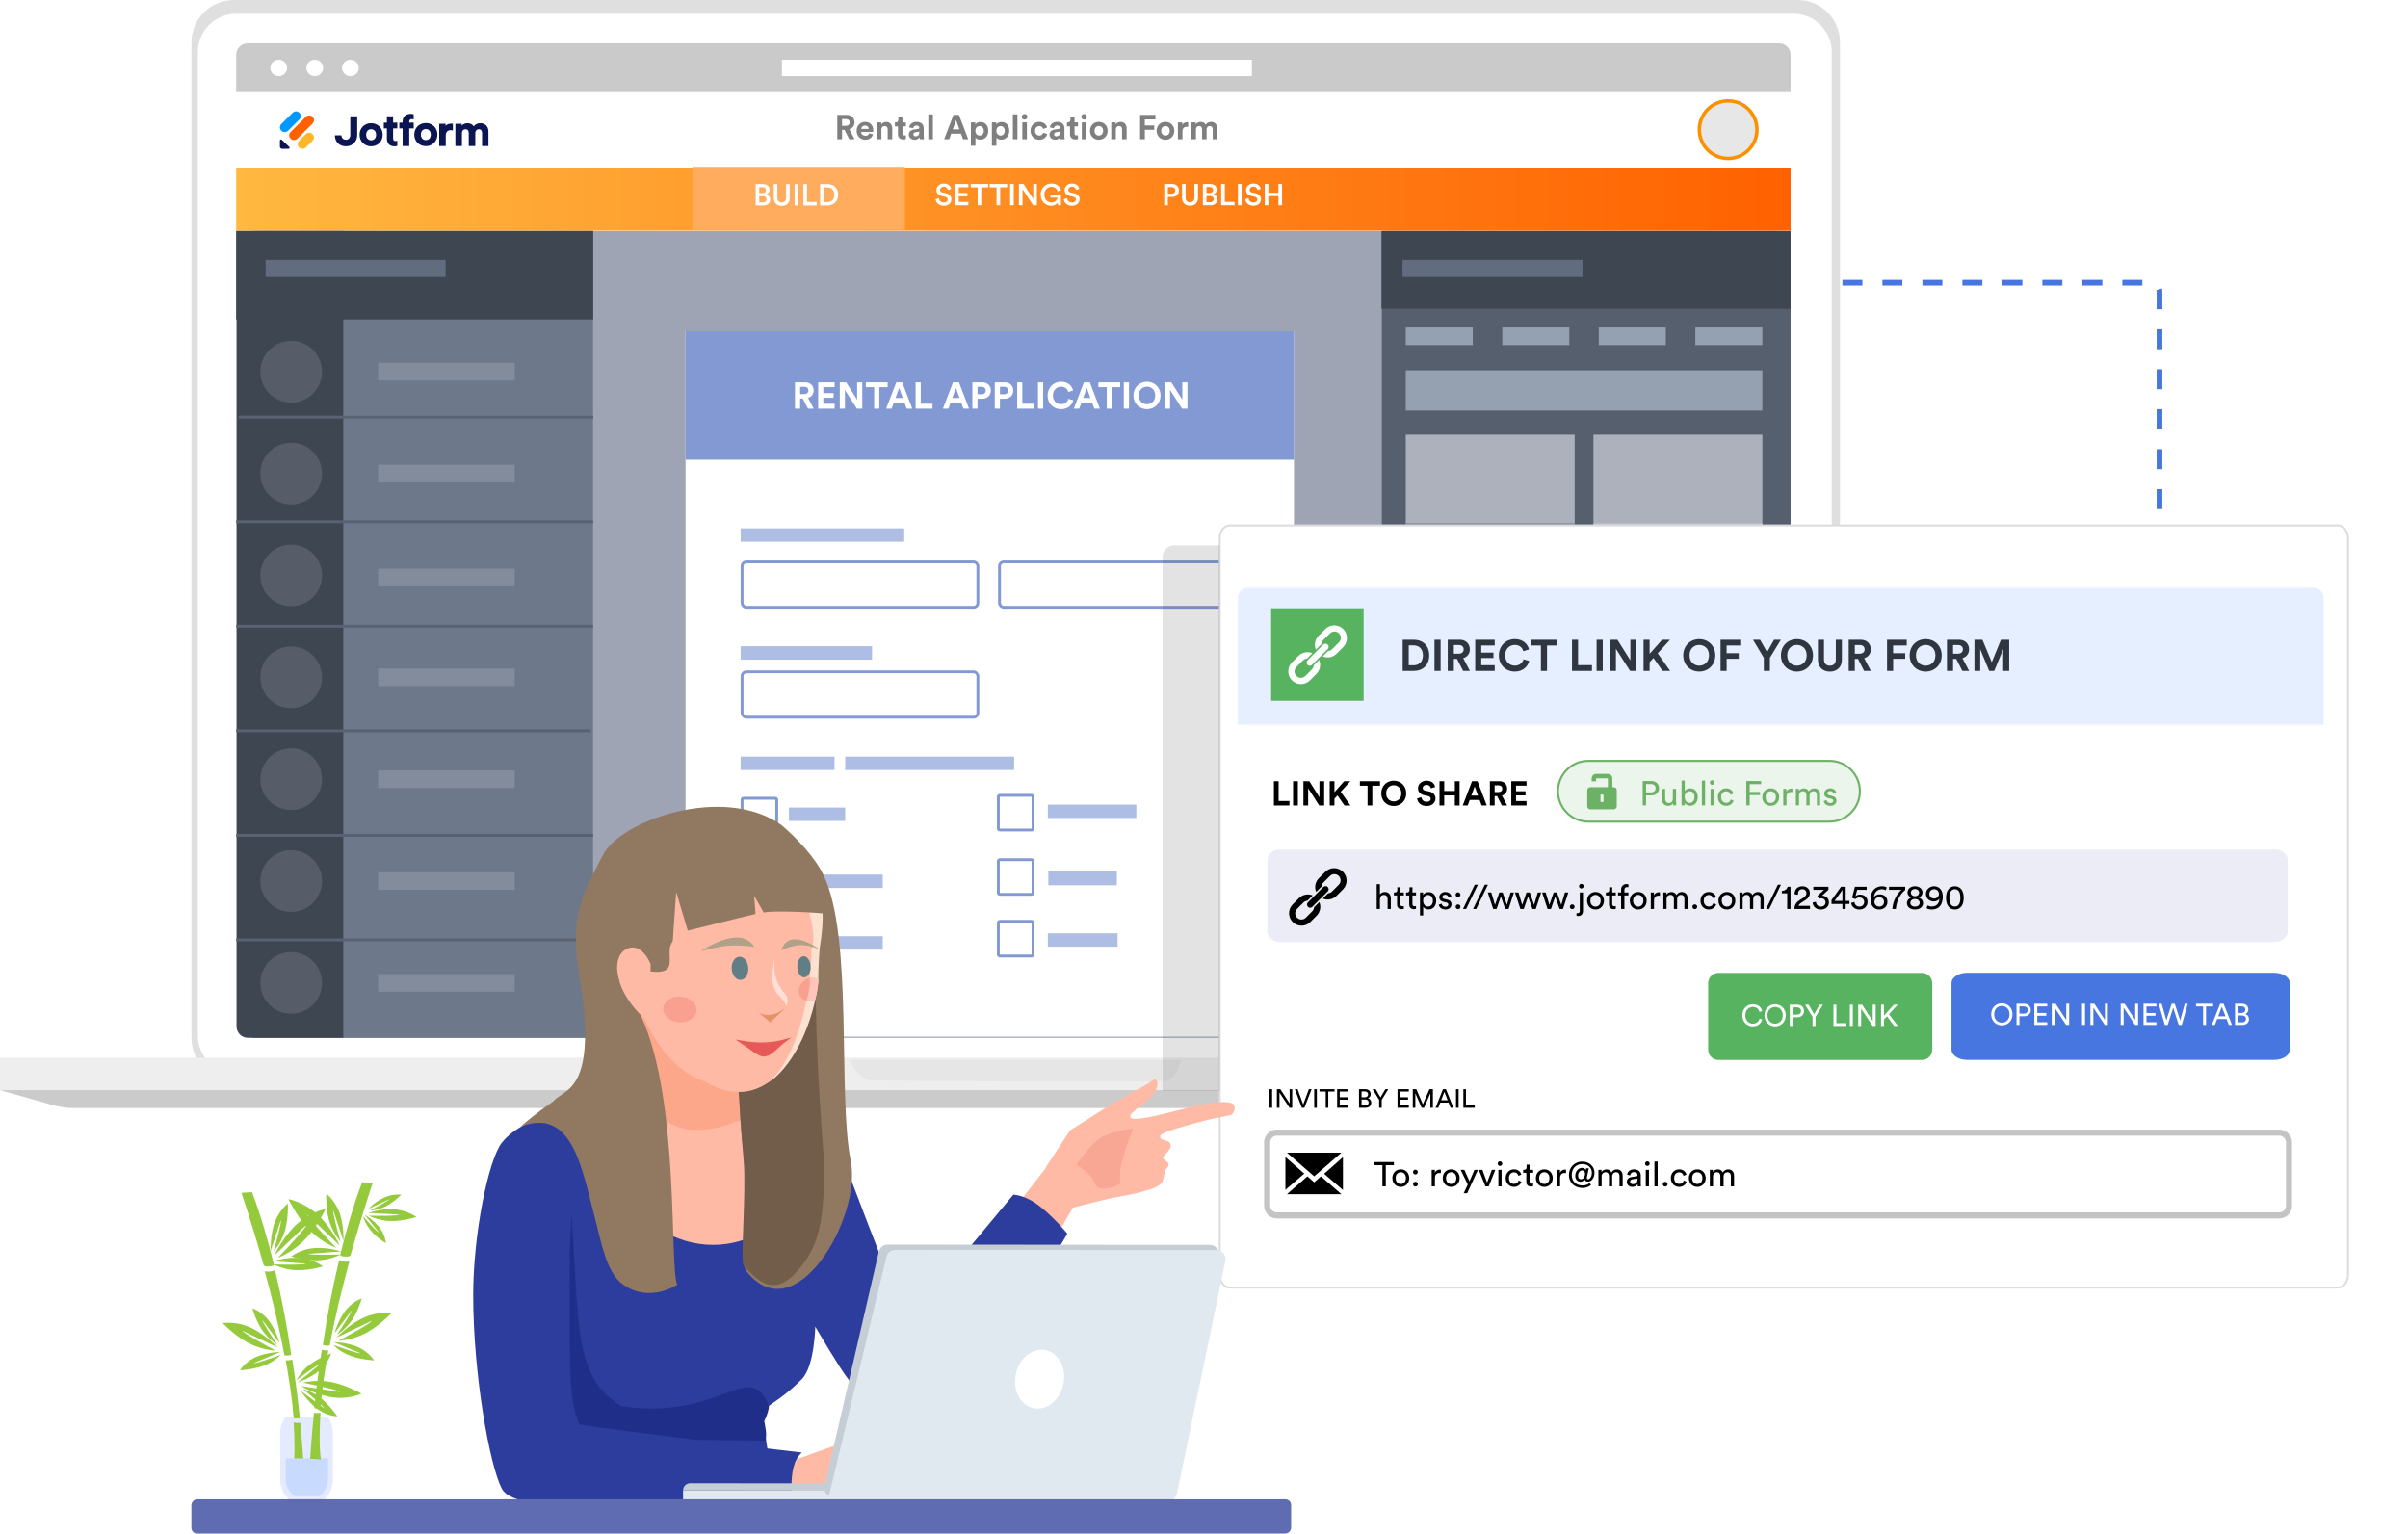 <svg width="843" height="537" viewBox="0 0 843 537" fill="none" xmlns="http://www.w3.org/2000/svg" aria-hidden="true"><path d="M629.375 378.33H81.809C73.707 378.33 67.042 371.665 67.042 363.563V14.767C67.042 6.665 73.707 0 81.809 0H629.375C637.477 0 644.142 6.665 644.142 14.767V363.693C644.142 371.665 637.477 378.33 629.375 378.33Z" fill="#DFDFDF"/><path d="M627.934 375.977H82.59C75.271 375.977 69.26 369.966 69.26 362.648V18.165C69.26 10.846 75.271 4.835 82.59 4.835H627.934C635.252 4.835 641.263 10.846 641.263 18.165V362.517C641.394 369.835 635.383 375.977 627.934 375.977Z" fill="#fff"/><path d="M626.893 25.484H82.987V348.404H626.893V25.484Z" fill="#fff"/><path d="M711.313 370.359H0V381.729H711.313V370.359Z" fill="#EEE"/><path d="M18.426 386.955L0 381.727H711.313L692.886 386.955C690.534 387.608 688.051 388 685.568 388H25.745C23.262 388 20.779 387.608 18.426 386.955Z" fill="#CBCBCB"/><path d="M413.484 371.143C413.484 371.143 412.046 377.285 408.649 378.331C405.251 379.376 304.755 378.331 304.755 378.331C304.755 378.331 299.266 377.285 297.829 371.143H413.484Z" fill="#E6E6E6"/><path d="M645 99H753C754.657 99 756 100.343 756 102V188" stroke="#4876E0" stroke-width="2" stroke-dasharray="7 7"/><path fill="#9EA4B3" d="M88.451 80.875H621.624V363.419H88.451z"/><path d="M626.85 80.875H483.767V363.419H622.85C625.059 363.419 626.85 361.628 626.85 359.419V80.875Z" fill="#565F6E"/><path d="M622.85 15.167H86.683C84.474 15.167 82.683 16.958 82.683 19.167V32.264H626.85V19.167C626.85 16.958 625.059 15.167 622.85 15.167Z" fill="#CACACA"/><path d="M97.631 20.909H97.52C95.934 20.909 94.649 22.195 94.649 23.78 94.649 25.366 95.934 26.651 97.52 26.651H97.631C99.216 26.651 100.502 25.366 100.502 23.78 100.502 22.195 99.216 20.909 97.631 20.909zM110.25 20.909H110.139C108.553 20.909 107.268 22.195 107.268 23.78 107.268 25.366 108.553 26.651 110.139 26.651H110.25C111.835 26.651 113.121 25.366 113.121 23.78 113.121 22.195 111.835 20.909 110.25 20.909zM122.734 20.909H122.623C121.037 20.909 119.752 22.195 119.752 23.78 119.752 25.366 121.037 26.651 122.623 26.651H122.734C124.319 26.651 125.605 25.366 125.605 23.78 125.605 22.195 124.319 20.909 122.734 20.909zM438.265 20.909H273.74V26.651H438.265V20.909z" fill="#fff"/><path d="M626.85 58.647H82.683V80.76H626.85V58.647Z" fill="url(#customize_svg__a)"/><path d="M626.85 32.688H82.683V58.647H626.85V32.688Z" fill="#fff"/><path d="M316.782 58.419H242.396V80.493H316.782V58.419Z" fill="#FFAC5E"/><path d="M264.557 64.47V71.953H267.322C268.715 71.953 269.644 71.087 269.644 69.884 269.644 68.998 269.095 68.311 268.303 68.1 268.947 67.868 269.412 67.277 269.412 66.486 269.412 65.314 268.567 64.47 267.132 64.47H264.557zM265.813 67.636V65.546H266.931C267.702 65.546 268.145 65.958 268.145 66.591 268.145 67.214 267.702 67.636 266.963 67.636H265.813zM265.813 70.876V68.702H267.143C267.924 68.702 268.356 69.156 268.356 69.8 268.356 70.465 267.86 70.876 267.1 70.876H265.813zM273.669 72.111C275.242 72.111 276.466 71.15 276.466 69.346V64.47H275.2V69.272C275.2 70.327 274.63 70.908 273.669 70.908 272.72 70.908 272.139 70.327 272.139 69.272V64.47H270.883V69.346C270.883 71.15 272.107 72.111 273.669 72.111zM279.46 71.953V64.47H278.172V71.953H279.46zM285.95 71.953V70.749H282.52V64.47H281.254V71.953H285.95zM288.375 70.792V65.631H289.715C291.013 65.631 292.079 66.475 292.079 68.227 292.079 69.958 291.003 70.792 289.704 70.792H288.375zM289.747 71.953C291.773 71.953 293.398 70.623 293.398 68.227 293.398 65.821 291.794 64.47 289.757 64.47H287.108V71.953H289.747zM332.981 66.17C332.812 65.336 332.126 64.26 330.364 64.26 328.971 64.26 327.82 65.294 327.82 66.55 327.82 67.669 328.58 68.418 329.72 68.65L330.776 68.872C331.419 69.009 331.778 69.4 331.778 69.885 331.778 70.466 331.314 70.92 330.417 70.92 329.34 70.92 328.781 70.202 328.707 69.421L327.525 69.759C327.641 70.835 328.517 72.059 330.417 72.059 332.126 72.059 333.066 70.951 333.066 69.79 333.066 68.735 332.359 67.901 331.039 67.637L329.963 67.416C329.382 67.289 329.087 66.93 329.087 66.455 329.087 65.885 329.615 65.379 330.374 65.379 331.377 65.379 331.768 66.065 331.842 66.529L332.981 66.17zM339.004 71.901V70.719H335.648V68.735H338.687V67.585H335.648V65.6H339.004V64.418H334.381V71.901H339.004zM345.968 65.611V64.418H339.836V65.611H342.264V71.901H343.53V65.611H345.968zM352.585 65.611V64.418H346.453V65.611H348.881V71.901H350.147V65.611H352.585zM354.912 71.901V64.418H353.624V71.901H354.912zM362.985 71.901V64.418H361.719V69.727L358.32 64.418H356.706V71.901H357.972V66.234L361.666 71.901H362.985zM371.414 71.901V68.112H367.752V69.22H370.222C370.159 69.864 369.589 70.898 368.079 70.898 366.792 70.898 365.61 69.98 365.61 68.154 365.61 66.297 366.876 65.431 368.09 65.431 369.283 65.431 370.021 66.149 370.275 66.993L371.467 66.54C371.066 65.305 369.905 64.26 368.09 64.26 366.148 64.26 364.322 65.695 364.322 68.154 364.322 70.624 366.053 72.059 368.005 72.059 369.198 72.059 369.969 71.5 370.296 70.951L370.391 71.901H371.414zM377.867 66.17C377.699 65.336 377.013 64.26 375.25 64.26 373.857 64.26 372.706 65.294 372.706 66.55 372.706 67.669 373.466 68.418 374.606 68.65L375.662 68.872C376.305 69.009 376.664 69.4 376.664 69.885 376.664 70.466 376.2 70.92 375.303 70.92 374.226 70.92 373.667 70.202 373.593 69.421L372.411 69.759C372.527 70.835 373.403 72.059 375.303 72.059 377.013 72.059 377.952 70.951 377.952 69.79 377.952 68.735 377.245 67.901 375.925 67.637L374.849 67.416C374.268 67.289 373.973 66.93 373.973 66.455 373.973 65.885 374.501 65.379 375.261 65.379 376.263 65.379 376.654 66.065 376.728 66.529L377.867 66.17zM408.842 67.858V65.536H410.161C410.963 65.536 411.449 65.99 411.449 66.707 411.449 67.414 410.963 67.858 410.161 67.858H408.842zM410.351 68.976C411.786 68.976 412.736 68.016 412.736 66.697 412.736 65.388 411.786 64.417 410.351 64.417H407.575V71.9H408.842V68.976H410.351zM416.606 72.058C418.178 72.058 419.402 71.098 419.402 69.293V64.417H418.136V69.219C418.136 70.275 417.566 70.855 416.606 70.855 415.656 70.855 415.075 70.275 415.075 69.219V64.417H413.819V69.293C413.819 71.098 415.044 72.058 416.606 72.058zM421.108 64.417V71.9H423.873C425.266 71.9 426.195 71.034 426.195 69.831 426.195 68.945 425.646 68.259 424.855 68.048 425.499 67.815 425.963 67.224 425.963 66.433 425.963 65.261 425.119 64.417 423.683 64.417H421.108zM422.364 67.583V65.493H423.483C424.253 65.493 424.697 65.905 424.697 66.538 424.697 67.161 424.253 67.583 423.514 67.583H422.364zM422.364 70.823V68.649H423.694C424.475 68.649 424.908 69.103 424.908 69.747 424.908 70.412 424.412 70.823 423.652 70.823H422.364zM432.216 71.9V70.697H428.785V64.417H427.519V71.9H432.216zM434.661 71.9V64.417H433.373V71.9H434.661zM441.373 66.169C441.204 65.335 440.518 64.259 438.756 64.259 437.363 64.259 436.212 65.293 436.212 66.549 436.212 67.668 436.972 68.417 438.112 68.649L439.167 68.871C439.811 69.008 440.17 69.399 440.17 69.884 440.17 70.465 439.706 70.918 438.809 70.918 437.732 70.918 437.173 70.201 437.099 69.42L435.917 69.757C436.033 70.834 436.909 72.058 438.809 72.058 440.518 72.058 441.458 70.95 441.458 69.789 441.458 68.734 440.75 67.9 439.431 67.636L438.355 67.414C437.774 67.288 437.479 66.929 437.479 66.454 437.479 65.884 438.006 65.377 438.766 65.377 439.769 65.377 440.159 66.064 440.233 66.528L441.373 66.169zM448.831 71.9V64.417H447.554V67.509H444.04V64.417H442.773V71.9H444.04V68.702H447.554V71.9H448.831z" fill="#fff"/><path fill-rule="evenodd" clip-rule="evenodd" d="M149.076 49.068C148.622 49.068 148.191 48.902 147.872 48.582 147.555 48.263 147.34 47.781 147.34 47.128 147.34 46.468 147.555 45.986 147.872 45.669 148.19 45.351 148.622 45.189 149.076 45.189 149.53 45.189 149.962 45.351 150.28 45.669 150.597 45.986 150.811 46.468 150.811 47.128 150.811 47.789 150.597 48.271 150.28 48.588 149.962 48.905 149.53 49.068 149.076 49.068zM149.076 43.081C146.773 43.081 145.029 44.776 145.029 47.128 145.029 49.466 146.773 51.175 149.076 51.175 151.379 51.175 153.123 49.466 153.123 47.128 153.123 44.776 151.379 43.081 149.076 43.081zM129.926 49.124C129.473 49.124 129.041 48.959 128.722 48.639 128.405 48.32 128.19 47.837 128.19 47.185 128.19 46.525 128.405 46.042 128.722 45.726 129.04 45.408 129.472 45.246 129.926 45.246 130.38 45.246 130.812 45.408 131.13 45.726 131.447 46.042 131.661 46.525 131.661 47.185 131.661 47.845 131.447 48.328 131.13 48.644 130.812 48.962 130.38 49.124 129.926 49.124zM129.926 43.138C127.623 43.138 125.879 44.832 125.879 47.185 125.879 49.522 127.623 51.232 129.926 51.232 132.229 51.232 133.973 49.522 133.973 47.185 133.973 44.832 132.229 43.138 129.926 43.138zM159.417 51.151H161.715V46.588C161.715 46.211 161.833 45.882 162.041 45.65 162.248 45.419 162.552 45.273 162.948 45.273 163.363 45.273 163.644 45.41 163.825 45.623 164.009 45.838 164.105 46.151 164.105 46.527V51.151H166.388V46.588C166.388 46.219 166.505 45.889 166.713 45.655 166.918 45.422 167.219 45.273 167.605 45.273 168.028 45.273 168.309 45.411 168.488 45.622 168.67 45.837 168.762 46.149 168.762 46.527V51.151H171V46.12C171 45.089 170.661 44.34 170.127 43.851 169.596 43.363 168.889 43.147 168.176 43.147 167.671 43.147 167.207 43.233 166.79 43.442 166.436 43.62 166.122 43.885 165.848 44.249 165.405 43.528 164.596 43.147 163.639 43.147 162.941 43.147 162.134 43.424 161.625 43.962V43.333H159.417V51.151zM158.553 43.34V45.681L158.374 45.645C158.16 45.602 157.975 45.588 157.804 45.588 157.317 45.588 156.884 45.707 156.573 45.997 156.265 46.284 156.052 46.764 156.052 47.537V51.151H153.76V43.333H155.992V44.088C156.544 43.424 157.401 43.295 157.939 43.295 158.111 43.295 158.267 43.311 158.416 43.326L158.553 43.34zM117.238 47.383L119.478 47.383 119.503 47.408C119.521 47.425 119.532 47.449 119.535 47.475 119.578 47.966 119.771 48.336 120.059 48.583 120.346 48.828 120.718 48.942 121.105 48.942 121.577 48.942 121.963 48.768 122.23 48.466 122.495 48.165 122.634 47.748 122.634 47.275V40.727H125.056V47.343C125.056 49.461 123.435 51.232 121.122 51.232 119.966 51.232 118.997 50.848 118.317 50.182 117.653 49.531 117.257 48.602 117.239 47.472L117.238 47.383zM144.703 41.788L144.831 41.825V40.051L144.772 40.025C144.682 39.984 144.538 39.947 144.372 39.92 144.203 39.893 144.004 39.875 143.802 39.875 143.012 39.875 142.124 40.136 141.664 40.607 141.204 41.078 140.951 41.748 140.951 42.551V42.926H139.796V44.962H140.951V51.151H142.109 143.268V44.962H144.831V42.926H143.268V42.579C143.268 42.219 143.394 42.011 143.555 41.89 143.722 41.765 143.94 41.722 144.139 41.722 144.439 41.722 144.613 41.762 144.703 41.788zM138.968 49.321L139.087 49.285V51.065L139.032 51.092C138.948 51.133 138.813 51.17 138.656 51.197 138.498 51.224 138.311 51.242 138.12 51.242 137.378 51.242 136.548 50.98 136.116 50.507 135.684 50.035 135.446 49.361 135.446 48.556V44.962H134.361L134.361 42.936 135.446 42.936 135.446 40.737H137.619V42.936L139.087 42.936V44.962L137.619 44.962V48.527C137.619 48.889 137.737 49.098 137.889 49.219 138.045 49.344 138.25 49.388 138.438 49.388 138.72 49.388 138.883 49.347 138.968 49.321z" fill="#0A1551"/><path d="M101.267 51.465C101.515 51.705 101.34 52.117 100.988 52.117H98.787C98.353 52.117 98 51.774 98 51.353V49.22C98 48.879 98.424 48.709 98.672 48.949L101.267 51.465Z" fill="#0A1551"/><path d="M104.707 51.631C104.056 50.984 104.056 49.935 104.707 49.288L107.058 46.952C107.71 46.305 108.766 46.305 109.417 46.952C110.069 47.599 110.069 48.648 109.417 49.296L107.066 51.631C106.415 52.278 105.359 52.278 104.707 51.631Z" fill="#FFB629"/><path d="M98.496 45.762C97.845 45.115 97.845 44.066 98.496 43.419L102.453 39.485C103.104 38.838 104.16 38.838 104.812 39.485C105.463 40.133 105.463 41.182 104.812 41.829L100.855 45.762C100.204 46.41 99.148 46.41 98.496 45.762Z" fill="#09F"/><path d="M101.731 48.566C101.079 47.919 101.079 46.869 101.731 46.222L107.077 40.911C107.728 40.264 108.784 40.264 109.436 40.911C110.087 41.558 110.087 42.608 109.436 43.255L104.09 48.566C103.438 49.213 102.382 49.213 101.731 48.566Z" fill="#FF6100"/><path d="M297.318 48.757H299.166L297.342 45.277C298.458 44.953 299.154 44.053 299.154 42.865C299.154 41.389 298.098 40.249 296.442 40.249H293.118V48.757H294.786V45.481H295.65L297.318 48.757ZM294.786 44.053V41.689H296.13C296.97 41.689 297.462 42.157 297.462 42.877C297.462 43.573 296.97 44.053 296.13 44.053H294.786ZM301.498 45.133C301.534 44.593 301.99 43.969 302.818 43.969C303.73 43.969 304.114 44.545 304.138 45.133H301.498ZM304.294 46.669C304.102 47.197 303.694 47.569 302.95 47.569C302.158 47.569 301.498 47.005 301.462 46.225H305.686C305.686 46.201 305.71 45.961 305.71 45.733C305.71 43.837 304.618 42.673 302.794 42.673C301.282 42.673 299.89 43.897 299.89 45.781C299.89 47.773 301.318 48.937 302.938 48.937C304.39 48.937 305.326 48.085 305.626 47.065L304.294 46.669ZM308.563 45.361C308.563 44.677 308.971 44.137 309.667 44.137C310.435 44.137 310.759 44.653 310.759 45.313V48.757H312.355V45.037C312.355 43.741 311.683 42.697 310.219 42.697C309.583 42.697 308.875 42.973 308.515 43.585V42.853H306.967V48.757H308.563V45.361ZM315.943 41.089H314.503V41.917C314.503 42.445 314.215 42.853 313.591 42.853H313.291V44.269H314.359V47.017C314.359 48.157 315.079 48.841 316.231 48.841C316.699 48.841 316.987 48.757 317.131 48.697V47.377C317.047 47.401 316.831 47.425 316.639 47.425C316.183 47.425 315.943 47.257 315.943 46.741V44.269H317.131V42.853H315.943V41.089ZM318.161 47.149C318.161 48.073 318.929 48.925 320.189 48.925C321.065 48.925 321.629 48.517 321.929 48.049C321.929 48.277 321.953 48.601 321.989 48.757H323.453C323.417 48.553 323.381 48.133 323.381 47.821V44.917C323.381 43.729 322.685 42.673 320.813 42.673C319.229 42.673 318.377 43.693 318.281 44.617L319.697 44.917C319.745 44.401 320.129 43.957 320.825 43.957C321.497 43.957 321.821 44.305 321.821 44.725C321.821 44.929 321.713 45.097 321.377 45.145L319.925 45.361C318.941 45.505 318.161 46.093 318.161 47.149ZM320.525 47.737C320.009 47.737 319.757 47.401 319.757 47.053C319.757 46.597 320.081 46.369 320.489 46.309L321.821 46.105V46.369C321.821 47.413 321.197 47.737 320.525 47.737ZM326.586 48.757V40.069H324.99V48.757H326.586ZM337.152 48.757H338.952L335.712 40.249H333.792L330.528 48.757H332.28L332.988 46.813H336.444L337.152 48.757ZM334.716 42.085L335.892 45.301H333.54L334.716 42.085ZM341.492 51.037V48.181C341.78 48.577 342.38 48.901 343.196 48.901C344.864 48.901 345.98 47.581 345.98 45.793C345.98 44.041 344.984 42.721 343.256 42.721C342.368 42.721 341.708 43.117 341.444 43.573V42.853H339.896V51.037H341.492ZM344.408 45.805C344.408 46.861 343.76 47.473 342.944 47.473C342.128 47.473 341.468 46.849 341.468 45.805C341.468 44.761 342.128 44.149 342.944 44.149C343.76 44.149 344.408 44.761 344.408 45.805ZM348.84 51.037V48.181C349.128 48.577 349.728 48.901 350.544 48.901C352.212 48.901 353.328 47.581 353.328 45.793C353.328 44.041 352.332 42.721 350.604 42.721C349.716 42.721 349.056 43.117 348.792 43.573V42.853H347.244V51.037H348.84ZM351.756 45.805C351.756 46.861 351.108 47.473 350.292 47.473C349.476 47.473 348.816 46.849 348.816 45.805C348.816 44.761 349.476 44.149 350.292 44.149C351.108 44.149 351.756 44.761 351.756 45.805ZM356.188 48.757V40.069H354.592V48.757H356.188ZM359.492 48.757V42.853H357.896V48.757H359.492ZM357.704 40.921C357.704 41.449 358.148 41.893 358.688 41.893C359.24 41.893 359.672 41.449 359.672 40.921C359.672 40.369 359.24 39.925 358.688 39.925C358.148 39.925 357.704 40.369 357.704 40.921ZM363.853 44.149C364.645 44.149 365.017 44.653 365.161 45.145L366.589 44.665C366.337 43.669 365.425 42.673 363.817 42.673C362.101 42.673 360.757 43.981 360.757 45.805C360.757 47.617 362.125 48.937 363.865 48.937C365.437 48.937 366.361 47.929 366.625 46.945L365.221 46.477C365.089 46.933 364.681 47.473 363.865 47.473C363.049 47.473 362.353 46.873 362.353 45.805C362.353 44.737 363.037 44.149 363.853 44.149ZM367.415 47.149C367.415 48.073 368.183 48.925 369.443 48.925C370.319 48.925 370.883 48.517 371.183 48.049C371.183 48.277 371.207 48.601 371.243 48.757H372.707C372.671 48.553 372.635 48.133 372.635 47.821V44.917C372.635 43.729 371.939 42.673 370.067 42.673C368.483 42.673 367.631 43.693 367.535 44.617L368.951 44.917C368.999 44.401 369.383 43.957 370.079 43.957C370.751 43.957 371.075 44.305 371.075 44.725C371.075 44.929 370.967 45.097 370.631 45.145L369.179 45.361C368.195 45.505 367.415 46.093 367.415 47.149ZM369.779 47.737C369.263 47.737 369.011 47.401 369.011 47.053C369.011 46.597 369.335 46.369 369.743 46.309L371.075 46.105V46.369C371.075 47.413 370.451 47.737 369.779 47.737ZM376.177 41.089H374.737V41.917C374.737 42.445 374.449 42.853 373.825 42.853H373.525V44.269H374.593V47.017C374.593 48.157 375.313 48.841 376.465 48.841C376.933 48.841 377.221 48.757 377.365 48.697V47.377C377.281 47.401 377.065 47.425 376.873 47.425C376.417 47.425 376.177 47.257 376.177 46.741V44.269H377.365V42.853H376.177V41.089ZM380.317 48.757V42.853H378.721V48.757H380.317ZM378.529 40.921C378.529 41.449 378.973 41.893 379.513 41.893C380.065 41.893 380.497 41.449 380.497 40.921C380.497 40.369 380.065 39.925 379.513 39.925C378.973 39.925 378.529 40.369 378.529 40.921ZM384.677 47.485C383.897 47.485 383.177 46.909 383.177 45.805C383.177 44.689 383.897 44.125 384.677 44.125C385.457 44.125 386.177 44.689 386.177 45.805C386.177 46.921 385.457 47.485 384.677 47.485ZM384.677 42.673C382.913 42.673 381.581 43.981 381.581 45.805C381.581 47.617 382.913 48.937 384.677 48.937C386.441 48.937 387.773 47.617 387.773 45.805C387.773 43.981 386.441 42.673 384.677 42.673ZM390.629 45.361C390.629 44.677 391.037 44.137 391.733 44.137C392.501 44.137 392.825 44.653 392.825 45.313V48.757H394.421V45.037C394.421 43.741 393.749 42.697 392.285 42.697C391.649 42.697 390.941 42.973 390.581 43.585V42.853H389.033V48.757H390.629V45.361ZM400.794 48.757V45.445H404.094V43.921H400.782V41.821H404.502V40.249H399.126V48.757H400.794ZM408.009 47.485C407.229 47.485 406.509 46.909 406.509 45.805C406.509 44.689 407.229 44.125 408.009 44.125C408.789 44.125 409.509 44.689 409.509 45.805C409.509 46.921 408.789 47.485 408.009 47.485ZM408.009 42.673C406.245 42.673 404.913 43.981 404.913 45.805C404.913 47.617 406.245 48.937 408.009 48.937C409.773 48.937 411.105 47.617 411.105 45.805C411.105 43.981 409.773 42.673 408.009 42.673ZM415.965 42.829C415.845 42.817 415.725 42.805 415.593 42.805C415.089 42.805 414.273 42.949 413.913 43.729V42.853H412.365V48.757H413.961V46.057C413.961 44.785 414.669 44.389 415.485 44.389C415.629 44.389 415.785 44.401 415.965 44.437V42.829ZM418.684 48.757V45.301C418.684 44.653 419.092 44.137 419.788 44.137C420.508 44.137 420.832 44.617 420.832 45.253V48.757H422.416V45.301C422.416 44.665 422.824 44.137 423.508 44.137C424.24 44.137 424.552 44.617 424.552 45.253V48.757H426.1V44.929C426.1 43.345 425.056 42.685 423.964 42.685C423.184 42.685 422.56 42.949 422.092 43.669C421.792 43.033 421.144 42.685 420.34 42.685C419.692 42.685 418.936 42.997 418.612 43.573V42.853H417.088V48.757H418.684Z" fill="#7F7F7F"/><path d="M604.995 55.484C610.562 55.484 615.075 50.971 615.075 45.405C615.075 39.838 610.562 35.325 604.995 35.325C599.428 35.325 594.915 39.838 594.915 45.405C594.915 50.971 599.428 55.484 604.995 55.484Z" fill="#E7E7E7" stroke="#FC9100" stroke-width="1.22" stroke-miterlimit="10"/><path d="M207.615 80.875H88.559V363.419H207.615V80.875Z" fill="#6D788A"/><path d="M120.178 80.875H82.807V359.419C82.807 361.628 84.597 363.419 86.807 363.419H120.178V80.875Z" fill="#3E4652"/><path d="M207.664 80.875H82.683V111.851H207.664V80.875zM626.85 80.875H483.638V108.097H626.85V80.875z" fill="#3E4652"/><path fill="#828C9C" d="M132.364 127.078H180.211V133.252H132.364z"/><path fill="#616D7E" d="M93 91H156V97H93zM491 91H554V97H491z"/><circle cx="101.935" cy="130.165" r="10.804" fill="#565C68"/><path fill="#828C9C" d="M132.365 199.149H180.212V205.323H132.365z"/><circle cx="101.935" cy="201.505" r="10.804" fill="#565C68"/><path fill="#828C9C" d="M132.365 269.758H180.212V275.932H132.365z"/><circle cx="101.935" cy="272.845" r="10.804" fill="#565C68"/><path fill="#828C9C" d="M132.365 162.748H180.212V168.922H132.365z"/><circle cx="101.935" cy="165.835" r="10.804" fill="#565C68"/><path fill="#828C9C" d="M132.365 234.088H180.212V240.262H132.365z"/><circle cx="101.935" cy="237.175" r="10.804" fill="#565C68"/><path fill="#828C9C" d="M132.365 305.428H180.212V311.602H132.365z"/><circle cx="101.935" cy="308.515" r="10.804" fill="#565C68"/><path fill="#828C9C" d="M132.365 341.098H180.212V347.272H132.365z"/><circle cx="101.935" cy="344.185" r="10.804" fill="#565C68"/><path stroke="#586272" d="M83.568 146.083L207.664 146.083M82.683 182.692L207.664 182.692M82.683 219.3L207.664 219.3M82.683 255.909L206.778 255.909M82.683 292.518L207.664 292.518M82.683 329.126L207.664 329.126"/><path fill="#95A0B1" d="M492.131 114.667H515.598V120.841H492.131zM525.924 114.667H549.391V120.841H525.924zM492.131 129.687H616.976V143.767H492.131z"/><path fill="#ACB1BC" d="M492.131 152.215H551.268V199.149H492.131zM492.131 259.225H551.268V306.159H492.131zM492.131 205.72H551.268V252.654H492.131zM492.131 312.73H551.268V359.664H492.131zM557.839 152.215H616.976V199.149H557.839zM557.839 259.225H616.976V306.159H557.839z"/><path fill="#C7CDD7" d="M557.839 205.72H616.976V252.654H557.839zM557.839 312.73H616.976V359.664H557.839z"/><path fill="#95A0B1" d="M559.717 114.667H583.184V120.841H559.717zM593.509 114.667H616.976V120.841H593.509z"/><path fill="#848A9B" d="M492.131 183.192H551.268V199.15H492.131z"/><path fill="#C7CDD7" d="M492.131 237.635H551.268V253.593H492.131z"/><path fill="#ACB1BC" d="M492.131 291.14H551.268V307.098H492.131z"/><path fill="#C7CDD7" d="M492.131 343.707H551.268V359.665H492.131z"/><path fill="#BAC2CF" d="M557.839 183.192H616.976V199.15H557.839z"/><path fill="#ACB1BC" d="M557.839 237.635H616.976V253.593H557.839zM557.839 291.14H616.976V307.098H557.839z"/><path fill="#848A9B" d="M557.839 343.707H616.976V359.665H557.839z"/><path fill="#fff" d="M240 116H453V363H240z"/><path fill="#8299D3" d="M240 116H453V161H240z"/><rect x="259.792" y="235.25" width="82.543" height="15.896" rx="1.5" fill="#fff" stroke="#8299D3"/><rect x="259.792" y="279.522" width="12.142" height="12.142" rx=".5" fill="#fff" stroke="#8299D3"/><rect x="349.5" y="278.5" width="12.142" height="12.142" rx=".5" fill="#fff" stroke="#8299D3"/><rect x="259.792" y="302.051" width="12.142" height="12.142" rx=".5" fill="#fff" stroke="#8299D3"/><rect x="259.792" y="323.64" width="12.142" height="12.142" rx=".5" fill="#fff" stroke="#8299D3"/><rect x="349.5" y="301.029" width="12.142" height="12.142" rx=".5" fill="#fff" stroke="#8299D3"/><rect x="349.5" y="322.618" width="12.142" height="12.142" rx=".5" fill="#fff" stroke="#8299D3"/><path d="M282.855 143.097H284.857L282.881 139.327C284.09 138.976 284.844 138.001 284.844 136.714C284.844 135.115 283.7 133.88 281.906 133.88H278.305V143.097H280.112V139.548H281.048L282.855 143.097ZM280.112 138.001V135.44H281.568C282.478 135.44 283.011 135.947 283.011 136.727C283.011 137.481 282.478 138.001 281.568 138.001H280.112ZM292.202 143.097V141.407H288.224V139.275H291.825V137.676H288.224V135.57H292.202V133.88H286.43V143.097H292.202ZM301.861 143.097V133.88H300.067V139.977L296.232 133.88H293.996V143.097H295.79V136.558L299.976 143.097H301.861ZM310.748 135.583V133.88H303.117V135.583H306.029V143.097H307.836V135.583H310.748ZM317.413 143.097H319.363L315.853 133.88H313.773L310.237 143.097H312.135L312.902 140.991H316.646L317.413 143.097ZM314.774 135.869L316.048 139.353H313.5L314.774 135.869ZM326.444 143.097V141.381H322.336V133.88H320.542V143.097H326.444ZM337.282 143.097H339.232L335.722 133.88H333.642L330.106 143.097H332.004L332.771 140.991H336.515L337.282 143.097ZM334.643 135.869L335.917 139.353H333.369L334.643 135.869ZM342.217 138.079V135.44H343.634C344.531 135.44 345.077 135.947 345.077 136.766C345.077 137.559 344.531 138.079 343.634 138.079H342.217ZM343.855 139.626C345.675 139.626 346.884 138.43 346.884 136.753C346.884 135.089 345.675 133.88 343.855 133.88H340.41V143.097H342.204V139.626H343.855ZM350.063 138.079V135.44H351.48C352.377 135.44 352.923 135.947 352.923 136.766C352.923 137.559 352.377 138.079 351.48 138.079H350.063ZM351.701 139.626C353.521 139.626 354.73 138.43 354.73 136.753C354.73 135.089 353.521 133.88 351.701 133.88H348.256V143.097H350.05V139.626H351.701ZM362.004 143.097V141.381H357.896V133.88H356.102V143.097H362.004ZM365.196 143.097V133.88H363.376V143.097H365.196ZM371.472 143.292C374.059 143.292 375.385 141.576 375.736 140.159L374.059 139.652C373.812 140.51 373.045 141.537 371.472 141.537C369.99 141.537 368.612 140.458 368.612 138.495C368.612 136.402 370.068 135.414 371.446 135.414C373.045 135.414 373.76 136.389 373.981 137.273L375.671 136.74C375.307 135.245 373.994 133.685 371.446 133.685C368.976 133.685 366.753 135.557 366.753 138.495C366.753 141.433 368.898 143.292 371.472 143.292ZM383.099 143.097H385.049L381.539 133.88H379.459L375.923 143.097H377.821L378.588 140.991H382.332L383.099 143.097ZM380.46 135.869L381.734 139.353H379.186L380.46 135.869ZM392.163 135.583V133.88H384.532V135.583H387.444V143.097H389.251V135.583H392.163ZM395.246 143.097V133.88H393.426V143.097H395.246ZM398.662 138.482C398.662 136.402 400.118 135.414 401.535 135.414C402.965 135.414 404.421 136.402 404.421 138.482C404.421 140.562 402.965 141.55 401.535 141.55C400.118 141.55 398.662 140.562 398.662 138.482ZM396.803 138.495C396.803 141.459 399.039 143.292 401.535 143.292C404.044 143.292 406.28 141.459 406.28 138.495C406.28 135.518 404.044 133.685 401.535 133.685C399.039 133.685 396.803 135.518 396.803 138.495ZM415.7 143.097V133.88H413.906V139.977L410.071 133.88H407.835V143.097H409.629V136.558L413.815 143.097H415.7Z" fill="#fff"/><rect x="259.792" y="196.764" width="82.543" height="15.896" rx="1.5" fill="#fff" stroke="#8299D3"/><rect x="349.906" y="196.764" width="82.543" height="15.896" rx="1.5" fill="#fff" stroke="#8299D3"/><path fill="#AEBDE4" d="M259.292 185H316.552V189.693H259.292zM259.292 226.302H305.288V230.995H259.292zM259.292 264.942H292.146V269.635H259.292zM276.188 282.777H295.9V287.47H276.188zM367 305H391V310H367zM366.835 326.812H391.241V331.505H366.835zM366.835 281.755H397.812V286.448H366.835zM276.188 306.244H309.042V310.937H276.188zM276.188 327.834H309.042V332.527H276.188zM295.9 264.942H355.037V269.635H295.9z"/><g filter="url(#customize_svg__b)"><path d="M818.508 184H430.492C428.563 184 427 186.035 427 188.546V446.32C427 448.831 428.563 450.866 430.492 450.866H818.508C820.437 450.866 822 448.831 822 446.32V188.546C822 186.035 820.437 184 818.508 184Z" fill="#fff" stroke="#DDD" stroke-width=".708"/><path d="M433.336 209.438C433.336 207.438 434.957 205.817 436.956 205.817H809.854C811.854 205.817 813.475 207.438 813.475 209.438V253.787H433.336V209.438Z" fill="#E6EFFF"/><path d="M796.49 297.463H448.084C445.653 297.463 443.683 299.177 443.683 301.291V326.019C443.683 328.134 445.653 329.847 448.084 329.847H796.49C798.92 329.847 800.891 328.134 800.891 326.019V301.291C800.891 299.177 798.92 297.463 796.49 297.463Z" fill="#EBECF6"/><path d="M797.917 396.61H447.033C445.14 396.61 443.605 398.144 443.605 400.037V422.178C443.605 424.071 445.14 425.606 447.033 425.606H797.917C799.81 425.606 801.344 424.071 801.344 422.178V400.037C801.344 398.144 799.81 396.61 797.917 396.61Z" stroke="#C4C4C4" stroke-width="2.124" stroke-miterlimit="10"/><path d="M451.42 282.061V280.477H447.628V273.553H445.972V282.061H451.42zM454.367 282.061V273.553H452.687V282.061H454.367zM463.568 282.061V273.553H461.912V279.181L458.372 273.553H456.308V282.061H457.964V276.025L461.828 282.061H463.568zM470.691 282.061H472.767L469.371 277.261 472.743 273.553H470.571L467.163 277.405V273.553H465.507V282.061H467.163V279.697L468.219 278.533 470.691 282.061zM483.115 275.125V273.553H476.071V275.125H478.759V282.061H480.427V275.125H483.115zM485.27 277.801C485.27 275.881 486.614 274.969 487.922 274.969 489.242 274.969 490.586 275.881 490.586 277.801 490.586 279.721 489.242 280.633 487.922 280.633 486.614 280.633 485.27 279.721 485.27 277.801zM483.554 277.813C483.554 280.549 485.618 282.241 487.922 282.241 490.238 282.241 492.302 280.549 492.302 277.813 492.302 275.065 490.238 273.373 487.922 273.373 485.618 273.373 483.554 275.065 483.554 277.813zM502.426 275.581C502.234 274.621 501.442 273.373 499.378 273.373 497.77 273.373 496.414 274.525 496.414 276.037 496.414 277.321 497.29 278.197 498.646 278.473L499.834 278.713C500.494 278.845 500.866 279.229 500.866 279.721 500.866 280.321 500.374 280.765 499.486 280.765 498.286 280.765 497.698 280.009 497.626 279.169L496.09 279.577C496.222 280.789 497.218 282.241 499.474 282.241 501.454 282.241 502.546 280.921 502.546 279.613 502.546 278.413 501.718 277.405 500.17 277.105L498.982 276.877C498.358 276.757 498.058 276.385 498.058 275.917 498.058 275.353 498.586 274.837 499.39 274.837 500.47 274.837 500.854 275.569 500.938 276.037L502.426 275.581zM510.977 282.061V273.553H509.309V276.973H505.601V273.553H503.945V282.061H505.601V278.533H509.309V282.061H510.977zM518.693 282.061H520.493L517.253 273.553H515.333L512.069 282.061H513.821L514.529 280.117H517.985L518.693 282.061zM516.257 275.389L517.433 278.605H515.081L516.257 275.389zM525.781 282.061H527.629L525.805 278.581C526.921 278.257 527.617 277.357 527.617 276.169 527.617 274.693 526.561 273.553 524.905 273.553H521.581V282.061H523.249V278.785H524.113L525.781 282.061zM523.249 277.357V274.993H524.593C525.433 274.993 525.925 275.461 525.925 276.181 525.925 276.877 525.433 277.357 524.593 277.357H523.249zM534.409 282.061V280.501H530.737V278.533H534.061V277.057H530.737V275.113H534.409V273.553H529.081V282.061H534.409zM445.355 387.914V381.388H444.435V387.914H445.355zM452.381 387.914V381.388H451.479V386.396L448.22 381.388H447.015V387.914H447.917V382.594L451.442 387.914H452.381zM456.225 386.755L454.256 381.388H453.298L455.756 387.914H456.649L459.162 381.388H458.214L456.225 386.755zM461.005 387.914V381.388H460.084V387.914H461.005zM467.193 382.226V381.388H461.928V382.226H464.109V387.914H465.011V382.226H467.193zM472.078 387.914V387.077H469.013V385.079H471.793V384.233H469.013V382.226H472.078V381.388H468.111V387.914H472.078zM475.761 381.388V387.914H478.043C479.24 387.914 480.059 387.169 480.059 386.138 480.059 385.411 479.626 384.748 478.881 384.564 479.452 384.352 479.857 383.855 479.857 383.156 479.857 382.125 479.129 381.388 477.887 381.388H475.761zM476.663 384.242V382.18H477.749C478.494 382.18 478.945 382.585 478.945 383.202 478.945 383.809 478.513 384.242 477.786 384.242H476.663zM476.663 387.123V385.015H477.951C478.743 385.015 479.139 385.457 479.139 386.083 479.139 386.718 478.642 387.123 477.914 387.123H476.663zM482.817 385.125V387.914H483.719V385.125L486.021 381.388H484.99L483.296 384.297 481.602 381.388H480.516L482.817 385.125zM493.211 387.914V387.077H490.146V385.079H492.925V384.233H490.146V382.226H493.211V381.388H489.244V387.914H493.211zM501.643 387.914V381.388H500.437L498.117 386.699 495.816 381.388H494.592V387.914H495.485V382.833L497.694 387.914H498.522L500.75 382.833V387.914H501.643zM507.821 387.914H508.797L506.201 381.388H505.161L502.566 387.914H503.532L504.222 386.092H507.113L507.821 387.914zM505.658 382.327L506.79 385.254H504.545L505.658 382.327zM510.64 387.914V381.388H509.72V387.914H510.64zM516.285 387.914V387.067H513.202V381.388H512.3V387.914H516.285zM483.088 314.899C483.112 314.047 483.568 313.375 484.432 313.375 485.44 313.375 485.776 314.023 485.776 314.827V318.295H486.904V314.635C486.904 313.351 486.22 312.355 484.84 312.355 484.18 312.355 483.508 312.583 483.088 313.195V309.607H481.96V318.295H483.088V314.899zM490.21 310.699H489.178V311.635C489.178 312.139 488.914 312.523 488.29 312.523H487.978V313.543H489.082V316.711C489.082 317.755 489.706 318.355 490.69 318.355 491.074 318.355 491.362 318.283 491.458 318.247V317.287C491.362 317.311 491.158 317.335 491.014 317.335 490.426 317.335 490.21 317.071 490.21 316.543V313.543H491.458V312.523H490.21V310.699zM494.476 310.699H493.444V311.635C493.444 312.139 493.18 312.523 492.556 312.523H492.244V313.543H493.348V316.711C493.348 317.755 493.972 318.355 494.956 318.355 495.34 318.355 495.628 318.283 495.724 318.247V317.287C495.628 317.311 495.424 317.335 495.28 317.335 494.692 317.335 494.476 317.071 494.476 316.543V313.543H495.724V312.523H494.476V310.699zM498.228 320.575V317.515C498.54 318.031 499.212 318.451 500.1 318.451 501.792 318.451 502.788 317.119 502.788 315.403 502.788 313.723 501.864 312.391 500.136 312.391 499.2 312.391 498.516 312.847 498.204 313.423V312.523H497.112V320.575H498.228zM501.636 315.403C501.636 316.591 500.976 317.443 499.932 317.443 498.9 317.443 498.216 316.591 498.216 315.403 498.216 314.251 498.9 313.387 499.932 313.387 500.988 313.387 501.636 314.251 501.636 315.403zM503.686 316.795C503.782 317.455 504.454 318.475 506.038 318.475 507.466 318.475 508.15 317.503 508.15 316.687 508.15 315.835 507.598 315.199 506.554 314.971L505.618 314.767C505.174 314.671 504.958 314.419 504.958 314.071 504.958 313.675 505.342 313.303 505.918 313.303 506.83 313.303 507.07 313.963 507.118 314.263L508.114 313.891C507.994 313.375 507.502 312.343 505.918 312.343 504.79 312.343 503.866 313.183 503.866 314.167 503.866 314.983 504.406 315.595 505.306 315.787L506.29 316.003C506.77 316.111 507.034 316.387 507.034 316.747 507.034 317.155 506.686 317.515 506.05 317.515 505.234 317.515 504.778 317.035 504.706 316.435L503.686 316.795zM509.603 317.527C509.603 317.995 509.963 318.355 510.431 318.355 510.899 318.355 511.271 317.995 511.271 317.527 511.271 317.059 510.899 316.687 510.431 316.687 509.963 316.687 509.603 317.059 509.603 317.527zM509.591 313.303C509.591 313.771 509.951 314.131 510.419 314.131 510.887 314.131 511.259 313.771 511.259 313.303 511.259 312.835 510.887 312.463 510.419 312.463 509.951 312.463 509.591 312.835 509.591 313.303zM517.38 309.787H516.288L512.172 318.295H513.264L517.38 309.787zM520.907 309.787H519.815L515.699 318.295H516.791L520.907 309.787zM524.88 312.523L523.38 316.867 522.084 312.523H520.848L522.744 318.295H523.932L525.432 313.903 526.968 318.295H528.132L530.004 312.523H528.816L527.544 316.867 526.044 312.523H524.88zM534.396 312.523L532.896 316.867 531.6 312.523H530.364L532.26 318.295H533.448L534.948 313.903 536.484 318.295H537.648L539.52 312.523H538.332L537.06 316.867 535.56 312.523H534.396zM543.911 312.523L542.411 316.867 541.115 312.523H539.879L541.775 318.295H542.963L544.463 313.903 545.999 318.295H547.163L549.035 312.523H547.847L546.575 316.867 545.075 312.523H543.911zM549.574 317.527C549.574 317.995 549.934 318.355 550.402 318.355 550.87 318.355 551.242 317.995 551.242 317.527 551.242 317.059 550.87 316.687 550.402 316.687 549.934 316.687 549.574 317.059 549.574 317.527zM553.046 318.919C553.046 319.447 552.854 319.759 552.266 319.759 552.098 319.759 551.966 319.735 551.906 319.723V320.671C551.978 320.695 552.146 320.755 552.578 320.755 553.574 320.755 554.174 320.011 554.174 318.967V312.523H553.046V318.919zM552.794 310.315C552.794 310.759 553.154 311.119 553.598 311.119 554.054 311.119 554.414 310.759 554.414 310.315 554.414 309.859 554.054 309.499 553.598 309.499 553.154 309.499 552.794 309.859 552.794 310.315zM558.565 317.467C557.605 317.467 556.765 316.747 556.765 315.403 556.765 314.071 557.605 313.351 558.565 313.351 559.525 313.351 560.365 314.071 560.365 315.403 560.365 316.747 559.525 317.467 558.565 317.467zM558.565 312.343C556.837 312.343 555.613 313.651 555.613 315.403 555.613 317.167 556.837 318.475 558.565 318.475 560.293 318.475 561.517 317.167 561.517 315.403 561.517 313.651 560.293 312.343 558.565 312.343zM564.413 310.699H563.381V311.635C563.381 312.139 563.117 312.523 562.493 312.523H562.181V313.543H563.285V316.711C563.285 317.755 563.909 318.355 564.893 318.355 565.277 318.355 565.565 318.283 565.661 318.247V317.287C565.565 317.311 565.361 317.335 565.217 317.335 564.629 317.335 564.413 317.071 564.413 316.543V313.543H565.661V312.523H564.413V310.699zM570.071 313.543V312.523H568.679V311.611C568.679 310.819 569.195 310.627 569.591 310.627 569.879 310.627 570.023 310.675 570.083 310.699V309.691C570.035 309.655 569.795 309.571 569.411 309.571 568.367 309.571 567.515 310.267 567.515 311.551V312.523H566.447V313.543H567.515V318.295H568.679V313.543H570.071zM573.518 317.467C572.558 317.467 571.718 316.747 571.718 315.403 571.718 314.071 572.558 313.351 573.518 313.351 574.478 313.351 575.318 314.071 575.318 315.403 575.318 316.747 574.478 317.467 573.518 317.467zM573.518 312.343C571.79 312.343 570.566 313.651 570.566 315.403 570.566 317.167 571.79 318.475 573.518 318.475 575.246 318.475 576.47 317.167 576.47 315.403 576.47 313.651 575.246 312.343 573.518 312.343zM581.117 312.463C581.057 312.451 580.901 312.427 580.745 312.427 580.157 312.427 579.437 312.643 579.017 313.531V312.523H577.913V318.295H579.041V315.403C579.041 314.131 579.677 313.627 580.625 313.627 580.781 313.627 580.949 313.639 581.117 313.663V312.463zM583.435 318.295V314.815C583.435 313.951 583.975 313.351 584.779 313.351 585.643 313.351 586.003 313.927 586.003 314.671V318.295H587.131V314.803C587.131 313.975 587.671 313.351 588.463 313.351 589.315 313.351 589.687 313.915 589.687 314.671V318.295H590.803V314.551C590.803 313.039 589.819 312.355 588.811 312.355 588.079 312.355 587.335 312.619 586.879 313.447 586.567 312.703 585.871 312.355 585.151 312.355 584.479 312.355 583.759 312.655 583.399 313.291V312.523H582.319V318.295H583.435zM592.488 317.527C592.488 317.995 592.848 318.355 593.316 318.355 593.784 318.355 594.156 317.995 594.156 317.527 594.156 317.059 593.784 316.687 593.316 316.687 592.848 316.687 592.488 317.059 592.488 317.527zM598.208 313.387C599.192 313.387 599.612 314.047 599.756 314.611L600.776 314.179C600.536 313.303 599.744 312.343 598.208 312.343 596.564 312.343 595.304 313.603 595.304 315.403 595.304 317.155 596.54 318.475 598.22 318.475 599.72 318.475 600.548 317.503 600.824 316.675L599.828 316.243C599.696 316.699 599.3 317.431 598.22 317.431 597.284 317.431 596.456 316.723 596.456 315.403 596.456 314.059 597.296 313.387 598.208 313.387zM604.561 317.467C603.601 317.467 602.761 316.747 602.761 315.403 602.761 314.071 603.601 313.351 604.561 313.351 605.521 313.351 606.361 314.071 606.361 315.403 606.361 316.747 605.521 317.467 604.561 317.467zM604.561 312.343C602.833 312.343 601.609 313.651 601.609 315.403 601.609 317.167 602.833 318.475 604.561 318.475 606.289 318.475 607.513 317.167 607.513 315.403 607.513 313.651 606.289 312.343 604.561 312.343zM610.072 318.295V314.815C610.072 313.951 610.612 313.351 611.416 313.351 612.28 313.351 612.64 313.927 612.64 314.671V318.295H613.768V314.803C613.768 313.975 614.308 313.351 615.1 313.351 615.952 313.351 616.324 313.915 616.324 314.671V318.295H617.44V314.551C617.44 313.039 616.456 312.355 615.448 312.355 614.716 312.355 613.972 312.619 613.516 313.447 613.204 312.703 612.508 312.355 611.788 312.355 611.116 312.355 610.396 312.655 610.036 313.291V312.523H608.956V318.295H610.072zM623.493 309.787H622.401L618.285 318.295H619.377L623.493 309.787zM626.824 318.295V310.519H625.792C625.612 311.359 624.868 311.959 623.788 311.983V312.811H625.672V318.295H626.824zM629.469 313.315C629.457 313.195 629.445 313.075 629.445 312.967 629.445 312.079 629.925 311.371 630.945 311.371 631.929 311.371 632.409 312.031 632.409 312.739 632.409 313.339 632.073 313.891 631.341 314.359L630.045 315.199C628.725 316.051 628.221 317.023 628.197 318.295H633.645V317.203H629.649C629.757 316.723 630.153 316.399 630.597 316.111L632.133 315.127C633.021 314.563 633.597 313.747 633.597 312.727 633.597 311.431 632.637 310.339 630.969 310.339 629.265 310.339 628.281 311.527 628.281 312.859 628.281 312.955 628.281 313.063 628.293 313.171L629.469 313.315zM636.829 314.683C637.033 314.611 637.273 314.563 637.513 314.563 638.281 314.563 639.097 314.995 639.097 316.015 639.097 316.795 638.521 317.455 637.453 317.455 636.517 317.455 635.773 316.807 635.725 315.775L634.573 316.039C634.645 317.311 635.665 318.487 637.465 318.487 639.277 318.487 640.285 317.299 640.285 315.991 640.285 314.395 639.025 313.627 637.885 313.627L640.105 311.575V310.519H634.825V311.599H638.545L636.253 313.711 636.829 314.683zM641.182 316.543H644.998V318.295H646.138V316.543H647.47V315.451H646.138V310.519H644.518L641.182 315.187V316.543zM644.998 315.451H642.262L644.998 311.647V315.451zM648.072 316.183C648.18 317.407 649.296 318.487 650.952 318.487 652.68 318.487 653.808 317.299 653.808 315.835 653.808 314.227 652.692 313.255 651.168 313.255 650.556 313.255 649.932 313.447 649.584 313.831L650.16 311.599H653.484V310.519H649.38L648.372 314.383C648.768 314.527 649.116 314.683 649.524 314.839 649.86 314.491 650.388 314.275 650.94 314.275 651.84 314.275 652.62 314.815 652.62 315.883 652.62 316.843 651.876 317.455 650.952 317.455 649.98 317.455 649.272 316.807 649.2 315.847L648.072 316.183zM660.527 310.771C660.167 310.519 659.555 310.339 658.847 310.339 656.579 310.339 654.839 311.983 654.839 314.875 654.839 317.443 656.387 318.475 657.875 318.475 659.399 318.475 660.755 317.491 660.755 315.823 660.755 314.131 659.627 313.171 658.091 313.171 657.059 313.171 656.351 313.663 656.039 314.179 656.135 312.583 657.155 311.395 658.775 311.395 659.363 311.395 659.879 311.563 660.167 311.731L660.527 310.771zM656.207 315.823C656.207 314.779 656.987 314.179 657.887 314.179 658.787 314.179 659.567 314.779 659.567 315.823 659.567 316.855 658.799 317.455 657.887 317.455 657.035 317.455 656.207 316.843 656.207 315.823zM666.982 310.519H661.306V311.599H665.686C665.686 311.599 662.83 313.771 662.482 318.295H663.694C664.066 314.179 666.262 312.223 666.982 311.647V310.519zM670.407 313.831C669.579 313.819 668.967 313.315 668.967 312.559 668.967 311.863 669.531 311.311 670.407 311.311 671.283 311.311 671.847 311.863 671.847 312.559 671.847 313.315 671.235 313.819 670.407 313.831zM670.407 317.455C669.363 317.455 668.775 316.879 668.775 316.147 668.775 315.403 669.375 314.815 670.407 314.815 671.439 314.815 672.039 315.403 672.039 316.147 672.039 316.879 671.451 317.455 670.407 317.455zM670.407 318.475C672.195 318.475 673.227 317.491 673.227 316.243 673.227 315.295 672.579 314.587 671.751 314.323 672.471 314.059 673.023 313.339 673.023 312.499 673.023 311.227 671.895 310.339 670.407 310.339 668.919 310.339 667.791 311.227 667.791 312.499 667.791 313.363 668.355 314.059 669.063 314.323 668.235 314.599 667.587 315.295 667.587 316.243 667.587 317.491 668.619 318.475 670.407 318.475zM674.446 318.019C674.83 318.283 675.646 318.475 676.246 318.475 678.862 318.475 680.134 316.771 680.134 313.915 680.134 311.431 678.634 310.339 677.11 310.339 675.586 310.339 674.242 311.419 674.242 313.027 674.242 314.743 675.586 315.655 676.93 315.655 677.986 315.655 678.67 315.175 678.946 314.659 678.898 316.183 678.13 317.419 676.246 317.419 675.742 317.419 675.166 317.251 674.83 317.047L674.446 318.019zM678.79 313.003C678.79 314.035 677.974 314.647 677.11 314.647 676.222 314.647 675.43 314.059 675.43 313.003 675.43 311.983 676.246 311.371 677.11 311.371 677.962 311.371 678.79 311.995 678.79 313.003zM682.44 314.407C682.44 313.219 682.656 312.379 683.124 311.887 683.424 311.575 683.808 311.383 684.36 311.383 684.912 311.383 685.296 311.575 685.596 311.887 686.064 312.379 686.28 313.219 686.28 314.407 686.28 315.595 686.064 316.435 685.596 316.927 685.296 317.239 684.912 317.431 684.36 317.431 683.808 317.431 683.424 317.239 683.124 316.927 682.656 316.435 682.44 315.595 682.44 314.407zM681.276 314.407C681.276 315.475 681.456 316.459 681.972 317.227 682.476 317.983 683.256 318.475 684.36 318.475 685.464 318.475 686.244 317.983 686.748 317.227 687.264 316.459 687.444 315.475 687.444 314.407 687.444 313.339 687.264 312.355 686.748 311.587 686.244 310.831 685.464 310.339 684.36 310.339 683.256 310.339 682.476 310.831 681.972 311.587 681.456 312.355 681.276 313.339 681.276 314.407zM487.984 408.013V406.921H481.12V408.013H483.964V415.429H485.14V408.013H487.984zM490.397 414.601C489.437 414.601 488.597 413.881 488.597 412.537 488.597 411.205 489.437 410.485 490.397 410.485 491.357 410.485 492.197 411.205 492.197 412.537 492.197 413.881 491.357 414.601 490.397 414.601zM490.397 409.477C488.669 409.477 487.445 410.785 487.445 412.537 487.445 414.301 488.669 415.609 490.397 415.609 492.125 415.609 493.349 414.301 493.349 412.537 493.349 410.785 492.125 409.477 490.397 409.477zM494.685 414.661C494.685 415.129 495.045 415.489 495.513 415.489 495.981 415.489 496.353 415.129 496.353 414.661 496.353 414.193 495.981 413.821 495.513 413.821 495.045 413.821 494.685 414.193 494.685 414.661zM494.673 410.437C494.673 410.905 495.033 411.265 495.501 411.265 495.969 411.265 496.341 410.905 496.341 410.437 496.341 409.969 495.969 409.597 495.501 409.597 495.033 409.597 494.673 409.969 494.673 410.437zM504.418 409.597C504.358 409.585 504.202 409.561 504.046 409.561 503.458 409.561 502.738 409.777 502.318 410.665V409.657H501.214V415.429H502.342V412.537C502.342 411.265 502.978 410.761 503.926 410.761 504.082 410.761 504.25 410.773 504.418 410.797V409.597zM508.034 414.601C507.074 414.601 506.234 413.881 506.234 412.537 506.234 411.205 507.074 410.485 508.034 410.485 508.994 410.485 509.834 411.205 509.834 412.537 509.834 413.881 508.994 414.601 508.034 414.601zM508.034 409.477C506.306 409.477 505.082 410.785 505.082 412.537 505.082 414.301 506.306 415.609 508.034 415.609 509.762 415.609 510.986 414.301 510.986 412.537 510.986 410.785 509.762 409.477 508.034 409.477zM513.634 417.841L517.39 409.657H516.178L514.45 413.641 512.65 409.657H511.354L513.838 414.793 512.398 417.841H513.634zM523.478 409.657H522.266L520.61 414.109 518.966 409.657H517.694L520.034 415.429H521.174L523.478 409.657zM525.674 415.429V409.657H524.558V415.429H525.674zM524.306 407.473C524.306 407.917 524.666 408.277 525.11 408.277 525.566 408.277 525.926 407.917 525.926 407.473 525.926 407.017 525.566 406.657 525.11 406.657 524.666 406.657 524.306 407.017 524.306 407.473zM530.017 410.521C531.001 410.521 531.421 411.181 531.565 411.745L532.585 411.313C532.345 410.437 531.553 409.477 530.017 409.477 528.373 409.477 527.113 410.737 527.113 412.537 527.113 414.289 528.349 415.609 530.029 415.609 531.529 415.609 532.357 414.637 532.633 413.809L531.637 413.377C531.505 413.833 531.109 414.565 530.029 414.565 529.093 414.565 528.265 413.857 528.265 412.537 528.265 411.193 529.105 410.521 530.017 410.521zM535.468 407.833H534.436V408.769C534.436 409.273 534.172 409.657 533.548 409.657H533.236V410.677H534.34V413.845C534.34 414.889 534.964 415.489 535.948 415.489 536.332 415.489 536.62 415.417 536.716 415.381V414.421C536.62 414.445 536.416 414.469 536.272 414.469 535.684 414.469 535.468 414.205 535.468 413.677V410.677H536.716V409.657H535.468V407.833zM540.635 414.601C539.675 414.601 538.835 413.881 538.835 412.537 538.835 411.205 539.675 410.485 540.635 410.485 541.595 410.485 542.435 411.205 542.435 412.537 542.435 413.881 541.595 414.601 540.635 414.601zM540.635 409.477C538.907 409.477 537.683 410.785 537.683 412.537 537.683 414.301 538.907 415.609 540.635 415.609 542.363 415.609 543.587 414.301 543.587 412.537 543.587 410.785 542.363 409.477 540.635 409.477zM548.234 409.597C548.174 409.585 548.018 409.561 547.862 409.561 547.274 409.561 546.554 409.777 546.134 410.665V409.657H545.03V415.429H546.158V412.537C546.158 411.265 546.794 410.761 547.742 410.761 547.898 410.761 548.066 410.773 548.234 410.797V409.597zM555.923 413.785C557.171 413.785 558.203 412.453 558.203 410.665 558.203 408.421 556.343 406.741 553.907 406.741 551.375 406.741 549.251 408.649 549.251 411.433 549.251 414.157 551.243 415.993 554.051 415.993 555.083 415.993 556.307 415.585 557.003 414.925L556.511 414.277C555.791 414.853 554.927 415.117 554.051 415.117 551.651 415.117 550.235 413.545 550.235 411.445 550.235 409.153 551.807 407.617 553.919 407.617 555.947 407.617 557.279 408.925 557.279 410.677 557.279 411.877 556.655 412.957 555.983 412.957 555.647 412.957 555.527 412.741 555.527 412.465 555.527 412.357 555.539 412.249 555.563 412.129L556.211 409.117H555.263L555.155 409.753C554.975 409.213 554.375 408.961 553.871 408.961 552.575 408.961 551.471 410.149 551.471 411.757 551.471 412.993 552.227 413.809 553.307 413.809 553.823 413.809 554.375 413.533 554.735 413.017 554.867 413.545 555.359 413.785 555.923 413.785zM554.891 410.989C554.855 412.117 554.291 412.933 553.475 412.933 552.695 412.933 552.455 412.357 552.455 411.625 552.455 410.737 553.019 409.861 553.883 409.861 554.531 409.861 554.891 410.281 554.891 410.989zM560.701 415.429V411.949C560.701 411.085 561.241 410.485 562.045 410.485 562.909 410.485 563.269 411.061 563.269 411.805V415.429H564.397V411.937C564.397 411.109 564.937 410.485 565.729 410.485 566.581 410.485 566.953 411.049 566.953 411.805V415.429H568.069V411.685C568.069 410.173 567.085 409.489 566.077 409.489 565.345 409.489 564.601 409.753 564.145 410.581 563.833 409.837 563.137 409.489 562.417 409.489 561.745 409.489 561.025 409.789 560.665 410.425V409.657H559.585V415.429H560.701zM569.514 413.881C569.514 414.793 570.27 415.609 571.446 415.609 572.478 415.609 573.054 415.057 573.306 414.649 573.306 415.069 573.342 415.285 573.366 415.429H574.47C574.446 415.285 574.398 414.985 574.398 414.481V411.589C574.398 410.461 573.726 409.477 571.998 409.477 570.75 409.477 569.754 410.245 569.634 411.349L570.714 411.601C570.786 410.929 571.23 410.437 572.022 410.437 572.898 410.437 573.27 410.905 573.27 411.469 573.27 411.673 573.174 411.853 572.826 411.901L571.266 412.129C570.27 412.273 569.514 412.849 569.514 413.881zM571.602 414.661C571.026 414.661 570.666 414.253 570.666 413.821 570.666 413.305 571.026 413.029 571.506 412.957L573.27 412.693V412.957C573.27 414.217 572.526 414.661 571.602 414.661zM577.271 415.429V409.657H576.155V415.429H577.271zM575.903 407.473C575.903 407.917 576.263 408.277 576.707 408.277 577.163 408.277 577.523 407.917 577.523 407.473 577.523 407.017 577.163 406.657 576.707 406.657 576.263 406.657 575.903 407.017 575.903 407.473zM580.318 415.429V406.741H579.19V415.429H580.318zM582.117 414.661C582.117 415.129 582.477 415.489 582.945 415.489 583.413 415.489 583.785 415.129 583.785 414.661 583.785 414.193 583.413 413.821 582.945 413.821 582.477 413.821 582.117 414.193 582.117 414.661zM587.837 410.521C588.821 410.521 589.241 411.181 589.385 411.745L590.405 411.313C590.165 410.437 589.373 409.477 587.837 409.477 586.193 409.477 584.933 410.737 584.933 412.537 584.933 414.289 586.169 415.609 587.849 415.609 589.349 415.609 590.177 414.637 590.453 413.809L589.457 413.377C589.325 413.833 588.929 414.565 587.849 414.565 586.913 414.565 586.085 413.857 586.085 412.537 586.085 411.193 586.925 410.521 587.837 410.521zM594.19 414.601C593.23 414.601 592.39 413.881 592.39 412.537 592.39 411.205 593.23 410.485 594.19 410.485 595.15 410.485 595.99 411.205 595.99 412.537 595.99 413.881 595.15 414.601 594.19 414.601zM594.19 409.477C592.462 409.477 591.238 410.785 591.238 412.537 591.238 414.301 592.462 415.609 594.19 415.609 595.918 415.609 597.142 414.301 597.142 412.537 597.142 410.785 595.918 409.477 594.19 409.477zM599.701 415.429V411.949C599.701 411.085 600.241 410.485 601.045 410.485 601.909 410.485 602.269 411.061 602.269 411.805V415.429H603.397V411.937C603.397 411.109 603.937 410.485 604.729 410.485 605.581 410.485 605.953 411.049 605.953 411.805V415.429H607.069V411.685C607.069 410.173 606.085 409.489 605.077 409.489 604.345 409.489 603.601 409.753 603.145 410.581 602.833 409.837 602.137 409.489 601.417 409.489 600.745 409.489 600.025 409.789 599.665 410.425V409.657H598.585V415.429H599.701z" fill="#000"/><path d="M672.842 340.677H601.605C599.614 340.677 598 342.291 598 344.282V367.569C598 369.56 599.614 371.174 601.605 371.174H672.842C674.833 371.174 676.446 369.56 676.446 367.569V344.282C676.446 342.291 674.833 340.677 672.842 340.677Z" fill="#58B360"/><path d="M613.643 359.402C615.349 359.402 616.522 358.407 616.92 357.015L616.009 356.68C615.706 357.695 614.91 358.46 613.643 358.46C612.292 358.46 611.004 357.465 611.004 355.528C611.004 353.591 612.292 352.606 613.643 352.606C614.857 352.606 615.674 353.235 615.957 354.355L616.91 354.02C616.533 352.585 615.339 351.664 613.643 351.664C611.8 351.664 609.957 353.046 609.957 355.528C609.957 358.01 611.726 359.402 613.643 359.402ZM618.755 355.528C618.755 353.591 620.054 352.606 621.436 352.606C622.818 352.606 624.116 353.591 624.116 355.528C624.116 357.465 622.818 358.46 621.436 358.46C620.054 358.46 618.755 357.465 618.755 355.528ZM617.708 355.528C617.708 358.01 619.572 359.402 621.436 359.402C623.3 359.402 625.163 358.01 625.163 355.528C625.163 353.046 623.3 351.664 621.436 351.664C619.572 351.664 617.708 353.046 617.708 355.528ZM627.601 355.287V352.742H629.088C629.978 352.742 630.522 353.245 630.522 354.03C630.522 354.795 629.978 355.287 629.088 355.287H627.601ZM629.276 356.208C630.648 356.208 631.569 355.277 631.569 354.02C631.569 352.774 630.648 351.821 629.276 351.821H626.575V359.245H627.601V356.208H629.276ZM634.551 356.072V359.245H635.578V356.072L638.195 351.821H637.023L635.096 355.13L633.169 351.821H631.934L634.551 356.072ZM646.396 359.245V358.282H642.888V351.821H641.862V359.245H646.396ZM648.646 359.245V351.821H647.599V359.245H648.646ZM656.638 359.245V351.821H655.612V357.517L651.905 351.821H650.534V359.245H651.56V353.193L655.57 359.245H656.638ZM663.117 359.245H664.415L661.284 355.13L664.373 351.821H663.023L659.546 355.643V351.821H658.52V359.245H659.546V357.004L660.604 355.873L663.117 359.245Z" fill="#fff"/><path d="M796.182 340.642H688.633C685.627 340.642 683.19 342.256 683.19 344.247V367.534C683.19 369.524 685.627 371.138 688.633 371.138H796.182C799.188 371.138 801.624 369.524 801.624 367.534V344.247C801.624 342.256 799.188 340.642 796.182 340.642Z" fill="#4876E0"/><path d="M698.126 355.182C698.126 353.244 699.425 352.26 700.807 352.26C702.189 352.26 703.487 353.244 703.487 355.182C703.487 357.119 702.189 358.114 700.807 358.114C699.425 358.114 698.126 357.119 698.126 355.182ZM697.079 355.182C697.079 357.663 698.943 359.056 700.807 359.056C702.671 359.056 704.535 357.663 704.535 355.182C704.535 352.7 702.671 351.318 700.807 351.318C698.943 351.318 697.079 352.7 697.079 355.182ZM706.972 354.941V352.396H708.459C709.349 352.396 709.893 352.899 709.893 353.684C709.893 354.449 709.349 354.941 708.459 354.941H706.972ZM708.647 355.862C710.019 355.862 710.94 354.93 710.94 353.674C710.94 352.428 710.019 351.475 708.647 351.475H705.946V358.899H706.972V355.862H708.647ZM716.707 358.899V357.946H713.22V355.674H716.382V354.71H713.22V352.428H716.707V351.475H712.194V358.899H716.707ZM724.383 358.899V351.475H723.357V357.171L719.65 351.475H718.278V358.899H719.304V352.847L723.315 358.899H724.383ZM729.929 358.899V351.475H728.882V358.899H729.929ZM737.922 358.899V351.475H736.896V357.171L733.189 351.475H731.817V358.899H732.843V352.847L736.854 358.899H737.922ZM748.526 358.899V351.475H747.5V357.171L743.793 351.475H742.421V358.899H743.447V352.847L747.458 358.899H748.526ZM754.921 358.899V357.946H751.434V355.674H754.596V354.71H751.434V352.428H754.921V351.475H750.407V358.899H754.921ZM763.246 357.349L761.34 351.475H760.261L758.398 357.286L756.764 351.475H755.706L757.853 358.899H758.879L760.795 352.878L762.733 358.899H763.79L765.905 351.475H764.848L763.246 357.349ZM774.774 352.428V351.475H768.784V352.428H771.266V358.899H772.292V352.428H774.774ZM780.275 358.899H781.385L778.432 351.475H777.249L774.296 358.899H775.395L776.181 356.826H779.469L780.275 358.899ZM777.814 352.543L779.102 355.873H776.547L777.814 352.543ZM782.435 351.475V358.899H785.032C786.393 358.899 787.325 358.051 787.325 356.878C787.325 356.051 786.833 355.297 785.984 355.087C786.634 354.847 787.094 354.281 787.094 353.485C787.094 352.313 786.267 351.475 784.854 351.475H782.435ZM783.461 354.721V352.375H784.696C785.545 352.375 786.058 352.836 786.058 353.538C786.058 354.229 785.566 354.721 784.738 354.721H783.461ZM783.461 357.998V355.6H784.927C785.827 355.6 786.278 356.103 786.278 356.815C786.278 357.538 785.712 357.998 784.885 357.998H783.461Z" fill="#fff"/><path d="M463.244 310.633L457.853 316.025C457.663 316.232 457.56 316.505 457.566 316.786C457.572 317.068 457.686 317.336 457.885 317.535C458.084 317.733 458.352 317.848 458.633 317.854C458.914 317.86 459.187 317.757 459.394 317.566L464.786 312.174C464.894 312.074 464.981 311.954 465.042 311.82C465.103 311.686 465.135 311.541 465.139 311.394C465.142 311.247 465.115 311.101 465.06 310.964C465.005 310.828 464.923 310.704 464.819 310.6C464.715 310.496 464.591 310.414 464.455 310.359C464.318 310.304 464.172 310.277 464.025 310.28C463.878 310.283 463.733 310.316 463.599 310.377C463.465 310.437 463.345 310.525 463.245 310.633H463.244ZM460.018 317.714C459.986 318.24 459.763 318.736 459.39 319.109L457.083 321.419C456.668 321.798 456.124 322.001 455.564 321.988C455.003 321.975 454.469 321.747 454.073 321.349C453.676 320.952 453.449 320.418 453.437 319.857C453.425 319.296 453.63 318.752 454.009 318.339L456.312 316.027C456.685 315.655 457.181 315.432 457.707 315.399L459.554 313.557C458.756 313.217 457.874 313.123 457.022 313.288C456.171 313.452 455.388 313.867 454.773 314.479L452.46 316.797C451.684 317.623 451.26 318.718 451.278 319.851C451.296 320.984 451.754 322.066 452.555 322.867C453.357 323.668 454.439 324.125 455.572 324.141C456.704 324.157 457.799 323.732 458.623 322.954L460.934 320.642C461.547 320.028 461.963 319.245 462.129 318.393C462.294 317.541 462.202 316.66 461.863 315.861L460.018 317.714ZM464.016 305.24L461.697 307.551C461.084 308.165 460.668 308.948 460.502 309.8C460.337 310.652 460.429 311.534 460.768 312.333L462.621 310.485C462.653 309.959 462.876 309.463 463.249 309.09L465.556 306.78C465.756 306.568 465.997 306.398 466.264 306.28C466.531 306.163 466.818 306.1 467.11 306.096C467.401 306.091 467.691 306.145 467.961 306.255C468.231 306.365 468.477 306.527 468.683 306.733C468.889 306.94 469.052 307.185 469.162 307.455C469.271 307.726 469.326 308.015 469.321 308.307C469.317 308.598 469.254 308.886 469.137 309.153C469.02 309.42 468.85 309.661 468.638 309.861L466.327 312.174C465.954 312.546 465.458 312.769 464.932 312.802L463.087 314.644C463.886 314.983 464.767 315.076 465.619 314.91C466.471 314.745 467.254 314.329 467.868 313.715L470.179 311.403C470.98 310.583 471.425 309.48 471.419 308.333C471.412 307.186 470.953 306.088 470.143 305.276C469.332 304.465 468.234 304.007 467.087 304C465.941 303.993 464.838 304.439 464.017 305.24H464.016Z" fill="#000"/><path d="M640.469 266H556.069C549.956 266 545 270.956 545 277.069C545 283.182 549.956 288.138 556.069 288.138H640.469C646.582 288.138 651.538 283.182 651.538 277.069C651.538 270.956 646.582 266 640.469 266Z" fill="#EBF5EB"/><path d="M640.469 266.428H556.069C550.192 266.428 545.428 271.192 545.428 277.069C545.428 282.945 550.192 287.709 556.069 287.709H640.469C646.346 287.709 651.11 282.945 651.11 277.069C651.11 271.192 646.346 266.428 640.469 266.428Z" stroke="#6DB166" stroke-width=".708"/><path d="M557.218 272.55H558.767V273.583H557.218V272.55zM562.901 272.55H564.451V275.65H562.9L562.901 272.55zM558.767 271H562.9C563.312 271 563.706 271.163 563.997 271.454 564.287 271.745 564.451 272.139 564.451 272.55H557.218C557.218 272.139 557.381 271.745 557.671 271.454 557.962 271.164 558.356 271 558.767 271V271zM564.967 275.65H556.7C556.426 275.65 556.164 275.759 555.97 275.953 555.776 276.147 555.667 276.41 555.667 276.684V282.367C555.668 282.641 555.777 282.904 555.97 283.097 556.164 283.291 556.426 283.4 556.7 283.4H564.967C565.241 283.4 565.504 283.291 565.697 283.097 565.891 282.904 566 282.641 566 282.367V276.684C566 276.41 565.891 276.147 565.698 275.953 565.504 275.759 565.241 275.65 564.967 275.65zM561.351 280.817H560.317V278.233H561.351V280.817zM576.256 277.464V274.548H577.96C578.98 274.548 579.604 275.124 579.604 276.024 579.604 276.9 578.98 277.464 577.96 277.464H576.256zM578.176 278.52C579.748 278.52 580.804 277.452 580.804 276.012 580.804 274.584 579.748 273.492 578.176 273.492H575.08V282H576.256V278.52H578.176zM585.69 281.304C585.69 281.544 585.714 281.868 585.738 282H586.818C586.794 281.796 586.758 281.388 586.758 280.932V276.228H585.63V279.708C585.63 280.584 585.174 281.184 584.262 281.184 583.314 281.184 582.954 280.488 582.954 279.696V276.228H581.826V279.864C581.826 281.172 582.642 282.18 583.986 282.18 584.658 282.18 585.378 281.904 585.69 281.304zM589.799 282V281.16C590.159 281.784 590.819 282.156 591.671 282.156 593.387 282.156 594.359 280.8 594.359 279.084 594.359 277.404 593.459 276.06 591.707 276.06 590.747 276.06 590.075 276.528 589.799 277.044V273.312H588.683V282H589.799zM593.207 279.084C593.207 280.332 592.535 281.148 591.503 281.148 590.507 281.148 589.787 280.332 589.787 279.084 589.787 277.836 590.507 277.056 591.503 277.056 592.547 277.056 593.207 277.836 593.207 279.084zM596.924 282V273.312H595.796V282H596.924zM599.959 282V276.228H598.843V282H599.959zM598.591 274.044C598.591 274.488 598.951 274.848 599.395 274.848 599.851 274.848 600.211 274.488 600.211 274.044 600.211 273.588 599.851 273.228 599.395 273.228 598.951 273.228 598.591 273.588 598.591 274.044zM604.302 277.092C605.286 277.092 605.706 277.752 605.85 278.316L606.87 277.884C606.63 277.008 605.838 276.048 604.302 276.048 602.658 276.048 601.398 277.308 601.398 279.108 601.398 280.86 602.634 282.18 604.314 282.18 605.814 282.18 606.642 281.208 606.918 280.38L605.922 279.948C605.79 280.404 605.394 281.136 604.314 281.136 603.378 281.136 602.55 280.428 602.55 279.108 602.55 277.764 603.39 277.092 604.302 277.092zM612.537 282V278.424H616.161V277.32H612.537V274.584H616.533V273.492H611.361V282H612.537zM619.901 281.172C618.941 281.172 618.101 280.452 618.101 279.108 618.101 277.776 618.941 277.056 619.901 277.056 620.861 277.056 621.701 277.776 621.701 279.108 621.701 280.452 620.861 281.172 619.901 281.172zM619.901 276.048C618.173 276.048 616.949 277.356 616.949 279.108 616.949 280.872 618.173 282.18 619.901 282.18 621.629 282.18 622.853 280.872 622.853 279.108 622.853 277.356 621.629 276.048 619.901 276.048zM627.5 276.168C627.44 276.156 627.284 276.132 627.128 276.132 626.54 276.132 625.82 276.348 625.4 277.236V276.228H624.296V282H625.424V279.108C625.424 277.836 626.06 277.332 627.008 277.332 627.164 277.332 627.332 277.344 627.5 277.368V276.168zM629.818 282V278.52C629.818 277.656 630.358 277.056 631.162 277.056 632.026 277.056 632.386 277.632 632.386 278.376V282H633.514V278.508C633.514 277.68 634.054 277.056 634.846 277.056 635.698 277.056 636.07 277.62 636.07 278.376V282H637.186V278.256C637.186 276.744 636.202 276.06 635.194 276.06 634.462 276.06 633.718 276.324 633.262 277.152 632.95 276.408 632.254 276.06 631.534 276.06 630.862 276.06 630.142 276.36 629.782 276.996V276.228H628.702V282H629.818zM638.451 280.5C638.547 281.16 639.219 282.18 640.803 282.18 642.231 282.18 642.915 281.208 642.915 280.392 642.915 279.54 642.363 278.904 641.319 278.676L640.383 278.472C639.939 278.376 639.723 278.124 639.723 277.776 639.723 277.38 640.107 277.008 640.683 277.008 641.595 277.008 641.835 277.668 641.883 277.968L642.879 277.596C642.759 277.08 642.267 276.048 640.683 276.048 639.555 276.048 638.631 276.888 638.631 277.872 638.631 278.688 639.171 279.3 640.071 279.492L641.055 279.708C641.535 279.816 641.799 280.092 641.799 280.452 641.799 280.86 641.451 281.22 640.815 281.22 639.999 281.22 639.543 280.74 639.471 280.14L638.451 280.5z" fill="#6DB166"/><path d="M469.611 418.171L462.429 411.919L460.076 414.02L457.711 411.919L450.531 418.171H469.611ZM450.529 403.619L460.074 411.919L469.611 403.619H450.529ZM450 405.156V416.646L456.59 410.964L450 405.156ZM463.551 411.025L470.141 416.707V405.211L463.551 411.025Z" fill="#000"/><path d="M493.176 232.968V225.997H494.884C496.669 225.997 498.146 227.121 498.146 229.49C498.146 231.86 496.653 232.968 494.868 232.968H493.176ZM494.945 234.937C498.053 234.937 500.346 232.937 500.346 229.49C500.346 226.044 498.069 224.028 494.961 224.028H491.052V234.937H494.945ZM504.341 234.937V224.028H502.187V234.937H504.341ZM512.215 234.937H514.585L512.246 230.475C513.677 230.059 514.569 228.905 514.569 227.382C514.569 225.49 513.215 224.028 511.092 224.028H506.83V234.937H508.968V230.736H510.076L512.215 234.937ZM508.968 228.905V225.874H510.692C511.769 225.874 512.4 226.474 512.4 227.398C512.4 228.29 511.769 228.905 510.692 228.905H508.968ZM523.278 234.937V232.937H518.57V230.413H522.832V228.521H518.57V226.028H523.278V224.028H516.446V234.937H523.278ZM530.311 235.168C533.373 235.168 534.942 233.137 535.358 231.46L533.373 230.86C533.08 231.875 532.173 233.091 530.311 233.091C528.557 233.091 526.926 231.814 526.926 229.49C526.926 227.013 528.649 225.844 530.28 225.844C532.173 225.844 533.019 226.998 533.28 228.044L535.281 227.413C534.85 225.644 533.296 223.797 530.28 223.797C527.357 223.797 524.725 226.013 524.725 229.49C524.725 232.968 527.264 235.168 530.311 235.168ZM545.034 226.044V224.028H536.002V226.044H539.448V234.937H541.587V226.044H545.034ZM557.315 234.937V232.906H552.453V224.028H550.33V234.937H557.315ZM561.094 234.937V224.028H558.94V234.937H561.094ZM572.892 234.937V224.028H570.768V231.244L566.229 224.028H563.583V234.937H565.706V227.198L570.661 234.937H572.892ZM582.025 234.937H584.687L580.333 228.782L584.656 224.028H581.871L577.501 228.967V224.028H575.378V234.937H577.501V231.906L578.855 230.413L582.025 234.937ZM591.477 229.475C591.477 227.013 593.201 225.844 594.878 225.844C596.57 225.844 598.294 227.013 598.294 229.475C598.294 231.937 596.57 233.106 594.878 233.106C593.201 233.106 591.477 231.937 591.477 229.475ZM589.277 229.49C589.277 232.998 591.923 235.168 594.878 235.168C597.847 235.168 600.494 232.998 600.494 229.49C600.494 225.967 597.847 223.797 594.878 223.797C591.923 223.797 589.277 225.967 589.277 229.49ZM604.473 234.937V230.69H608.705V228.736H604.458V226.044H609.228V224.028H602.335V234.937H604.473ZM617.484 230.352V234.937H619.608V230.352L623.454 224.028H621.069L618.623 228.352L616.176 224.028H613.684L617.484 230.352ZM625.676 229.475C625.676 227.013 627.4 225.844 629.077 225.844C630.769 225.844 632.493 227.013 632.493 229.475C632.493 231.937 630.769 233.106 629.077 233.106C627.4 233.106 625.676 231.937 625.676 229.475ZM623.476 229.49C623.476 232.998 626.123 235.168 629.077 235.168C632.046 235.168 634.693 232.998 634.693 229.49C634.693 225.967 632.046 223.797 629.077 223.797C626.123 223.797 623.476 225.967 623.476 229.49ZM640.611 235.183C642.95 235.183 644.812 233.752 644.812 231.075V224.028H642.688V230.921C642.688 232.352 641.904 233.106 640.611 233.106C639.349 233.106 638.549 232.352 638.549 230.921V224.028H636.426V231.075C636.426 233.752 638.288 235.183 640.611 235.183ZM652.587 234.937H654.957L652.618 230.475C654.049 230.059 654.942 228.905 654.942 227.382C654.942 225.49 653.588 224.028 651.464 224.028H647.202V234.937H649.341V230.736H650.449L652.587 234.937ZM649.341 228.905V225.874H651.064C652.141 225.874 652.772 226.474 652.772 227.398C652.772 228.29 652.141 228.905 651.064 228.905H649.341ZM662.759 234.937V230.69H666.99V228.736H662.744V226.044H667.514V224.028H660.62V234.937H662.759ZM670.739 229.475C670.739 227.013 672.462 225.844 674.14 225.844C675.832 225.844 677.555 227.013 677.555 229.475C677.555 231.937 675.832 233.106 674.14 233.106C672.462 233.106 670.739 231.937 670.739 229.475ZM668.539 229.49C668.539 232.998 671.185 235.168 674.14 235.168C677.109 235.168 679.756 232.998 679.756 229.49C679.756 225.967 677.109 223.797 674.14 223.797C671.185 223.797 668.539 225.967 668.539 229.49ZM686.982 234.937H689.351L687.013 230.475C688.444 230.059 689.336 228.905 689.336 227.382C689.336 225.49 687.982 224.028 685.859 224.028H681.597V234.937H683.735V230.736H684.843L686.982 234.937ZM683.735 228.905V225.874H685.459C686.536 225.874 687.166 226.474 687.166 227.398C687.166 228.29 686.536 228.905 685.459 228.905H683.735ZM703.384 234.937V224.028H700.491L697.291 231.906L694.014 224.028H691.213V234.937H693.244V227.351L696.383 234.937H698.152L701.291 227.29V234.937H703.384Z" fill="#303640"/><path d="M477.384 213H445V245.384H477.384V213Z" fill="#58B360"/><path d="M463.204 225.764L457.706 231.264C457.512 231.475 457.407 231.753 457.413 232.04C457.419 232.327 457.536 232.6 457.739 232.803C457.941 233.006 458.215 233.123 458.501 233.129C458.788 233.135 459.066 233.03 459.277 232.836L464.777 227.336C464.887 227.235 464.976 227.112 465.038 226.975C465.1 226.838 465.133 226.691 465.136 226.541C465.139 226.391 465.112 226.242 465.056 226.102C465 225.963 464.917 225.837 464.811 225.731C464.705 225.624 464.578 225.541 464.439 225.485C464.3 225.429 464.151 225.402 464.001 225.405C463.851 225.408 463.703 225.442 463.566 225.503C463.43 225.565 463.307 225.654 463.206 225.764H463.204ZM459.914 232.986C459.881 233.523 459.654 234.029 459.274 234.409L456.92 236.765C456.498 237.151 455.943 237.359 455.371 237.345C454.799 237.332 454.255 237.099 453.851 236.694C453.447 236.289 453.214 235.743 453.202 235.171C453.19 234.599 453.399 234.045 453.786 233.623L456.135 231.265C456.515 230.886 457.021 230.659 457.557 230.625L459.441 228.746C458.627 228.4 457.728 228.304 456.859 228.472C455.991 228.64 455.192 229.063 454.565 229.687L452.207 232.051C451.415 232.893 450.982 234.01 451.001 235.166C451.019 236.321 451.486 237.425 452.303 238.241C453.121 239.058 454.224 239.524 455.38 239.541C456.535 239.557 457.651 239.123 458.492 238.33L460.849 235.973C461.474 235.346 461.898 234.548 462.067 233.679C462.235 232.81 462.141 231.911 461.796 231.096L459.914 232.986ZM463.991 220.265L461.626 222.621C461.001 223.247 460.577 224.046 460.408 224.915C460.239 225.784 460.334 226.683 460.679 227.498L462.569 225.614C462.601 225.078 462.829 224.572 463.209 224.191L465.562 221.835C465.766 221.619 466.012 221.445 466.284 221.326C466.556 221.206 466.849 221.142 467.147 221.137C467.444 221.133 467.739 221.188 468.015 221.3C468.29 221.412 468.541 221.577 468.751 221.788C468.961 221.998 469.127 222.248 469.239 222.524C469.351 222.799 469.406 223.095 469.402 223.392C469.398 223.689 469.334 223.983 469.214 224.255C469.094 224.527 468.921 224.773 468.705 224.977L466.348 227.336C465.967 227.715 465.462 227.943 464.926 227.976L463.044 229.855C463.859 230.201 464.758 230.295 465.626 230.127C466.495 229.958 467.293 229.533 467.919 228.908L470.276 226.55C471.093 225.714 471.548 224.588 471.541 223.419C471.534 222.249 471.066 221.129 470.24 220.302C469.413 219.475 468.293 219.007 467.124 219C465.954 218.993 464.829 219.448 463.993 220.265H463.991Z" fill="#fff"/></g><path d="M407 195C407 192.791 408.791 191 411 191H427V382H407V195Z" fill="#454545" fill-opacity=".15"/><path d="M366.506 408.48L382.218 411.392L370.717 431.362L363.129 426.706L353.045 425.864L366.506 408.48Z" fill="#FFBAA5"/><path d="M374.649 395.781L366.084 408.794L374.649 423.102C374.649 423.102 386.486 420.068 389.718 419.429C392.949 418.79 397.387 418.151 401.222 416.873C408.892 414.955 406.616 412.585 408.218 409.389C410.774 406.833 407.094 406.646 407.094 405.202C408.135 404.264 409.659 402.303 409.759 401.794C410.438 398.337 405.74 400.112 406.178 397.698C406.406 396.446 417.201 393.572 421.036 392.585C424.871 391.598 430.406 390.515 430.845 390.506C431.284 390.497 433.008 388.478 431.902 386.832C430.796 385.187 424.232 386.114 420.397 386.832C416.562 387.551 401.187 392.132 396.937 391.784C392.688 391.437 400.386 386.525 400.386 386.525C400.386 386.525 402.294 385.207 404.121 382.626C405.948 380.045 405.384 376.829 403.345 378.424C401.305 380.019 394.381 383.629 394.381 383.629L386.486 388.297L374.649 395.781Z" fill="#FFBAA5"/><path d="M383.217 414.37C382.078 410.952 377.758 408.435 376.808 407.961C376.808 407.961 381.793 400.127 386.066 397.99C390.339 395.854 396.748 395.141 396.748 395.141C394.612 400.839 390.814 410.334 392.475 414.37C389.864 415.794 384.357 417.788 383.217 414.37Z" fill="#F9A795"/><path d="M285.414 464.566C285.414 464.566 285.172 478.447 280.687 482.95C263.654 500.051 265.736 483.41 270.863 522.344C270.863 522.344 209.817 533.758 177.852 513.914C177.852 513.914 182.823 496.226 184.929 488.998V392.513L212.526 387.677L224.424 368.831L270.863 374.305L290.141 392.513C290.141 392.513 316.873 463.632 318.505 464.566C318.505 464.566 321.017 458.727 325.859 453.01C330.7 447.293 354.748 418.344 354.748 418.344C354.748 418.344 358.95 418.344 364.202 422.546C369.455 426.748 373.657 432 373.657 432C373.657 432 347.805 477.172 330.061 491.879C330.061 491.879 319.03 512.889 296.97 482.95C294.343 479.798 285.414 464.566 285.414 464.566Z" fill="#2C3D9E"/><path d="M276.962 429.534L273.242 427.857L270.86 428.22L271.63 430.355L276.962 429.534Z" fill="#fff" stroke="#F000FD" stroke-width=".751" stroke-miterlimit="10"/><path d="M265.638 381.905C265.638 381.905 272.784 399.357 278.083 412.057C283.381 424.757 253.948 448.247 227.4 427.985C207.08 401.397 223.793 372.356 223.793 372.356L222.742 345.042L265.638 381.905Z" fill="#FFBAA5"/><path d="M259.336 392.14V388.988V382.685C259.336 382.16 250.582 383.612 238.168 364.239L224.318 353.972C225.609 364.946 224.86 377.811 225.943 382.687C234.465 404.687 258.928 392.037 259.336 392.14Z" fill="#FCA68A"/><path d="M196.273 503.62L200.065 425.06C202.821 463.771 200.646 482.412 217.657 492.404C252.323 497.657 262.829 475.071 269.132 492.404C269.311 492.898 268.717 495.285 267.556 497.657C268.606 502.909 268.081 502.909 268.081 504.485L196.273 503.62Z" fill="#1F2F89"/><path d="M278.873 511.014C278.873 511.014 305.155 501.411 307.177 501.177C309.199 500.944 321.371 503.991 328.379 510.807V514.254C328.379 514.254 318.804 507.752 312.402 507.215L328.379 517.449L327.138 522.568L310.461 512.55L325.761 527.389C325.761 527.389 325.037 532.824 321.772 529.795C318.507 526.766 314.075 521.869 310.816 520.474C307.556 519.08 286.34 526.303 281.21 525.372C281.214 525.366 271.645 526.401 278.873 511.014Z" fill="#FFBAA5"/><path d="M189.229 391.469C189.229 391.469 180.315 394.199 175.685 400.138C170.909 406.263 165.657 432.406 165.657 453.535C165.657 481.167 171.404 513.176 175.685 521.293C179.965 529.41 210.837 528.109 277.886 528.109C277.886 528.109 274.843 513.687 280.73 508.636C280.73 508.636 210.359 500.369 202.774 498.743C198.918 489.533 199.459 478.697 199.459 441.274" fill="#2C3D9E"/><path d="M279.98 422.24L276.033 420.461L273.506 420.846L274.322 423.111L279.98 422.24Z" fill="#fff" stroke="#F000FD" stroke-width=".67" stroke-miterlimit="10"/><path d="M182.237 394.519C182.237 394.519 186.844 390.349 193.72 385.646C197.168 381.182 209.782 382.94 202.717 341.012C199.141 319.784 204.859 311.709 211.051 299.443C217.243 287.178 253.464 274.578 273.576 288.909C278.921 293.454 285.305 300.175 288.339 306.504C298.849 328.429 293.17 383.439 297.853 406.647C301.803 426.221 278.231 467.208 261.085 444.84C258.203 438.147 263.876 425.16 261.085 408.598C258.295 392.036 259.152 381.447 259.152 381.447L227.628 349.703L224.5 356C238.105 385.423 234.305 443.831 237.091 449.859C237.091 449.859 227.628 456.452 218.182 449.859C212.118 445.626 210.371 434.314 208.202 426.222C203.725 409.526 200.514 387.455 182.237 394.519Z" fill="#917861"/><path d="M260.349 443.265C264.404 447.232 270.181 454.82 278.585 445.657C286.989 436.493 288.38 428.112 288.565 407.838C285.957 374.456 284.789 348.515 285.915 312.474C285.959 312.148 285.968 311.894 285.939 311.717C285.931 311.97 285.923 312.223 285.915 312.474C284.776 320.974 259.977 378.23 258.459 380.76C258.98 387.815 259.571 397.715 260.349 406.497C261.298 417.196 259.115 442.057 260.349 443.265Z" fill="#715D4A"/><path d="M274.845 291.993C274.845 291.993 291.789 308.805 286.107 334.406C288.424 355.139 273.202 394.755 246.52 378.628C246.52 378.628 233.94 375.539 225.5 356.5C223.076 354.569 218.352 348.93 217 344C214.278 335.279 207.54 322.948 207.54 322.948L253.938 295.516L274.845 291.993Z" fill="#FFBAA5"/><path d="M284.053 332.562C286.712 325.604 281.105 313.311 279.278 308.388L283.748 305.878C290.605 314.603 287.165 329.713 286.964 332.072C286.803 333.959 286.289 341.097 286.54 343.767C283.761 364.229 274.321 375.468 269.657 378.578C281.173 367.339 284.183 342.808 284.053 332.562Z" fill="#FCE0D0"/><path d="M285.363 304.133C292.046 317.087 291.595 320.167 291.595 320.167C283.732 319.285 270.123 318.817 267.368 319.561L264.014 313.621L264.495 320.045C263.363 320.235 242.371 325.51 240.778 325.881L236.729 312.327L235.523 329.614C232 334 239.156 342 226.5 340C226.5 340 215.906 344.261 211.295 345.548C206.685 346.836 207.23 321.421 207.23 321.421L209.355 313.994L221.12 295.735L239.156 284.821L274.271 290.686L285.363 304.133Z" fill="#907861"/><path d="M227.775 337.598C227.775 337.598 224.657 329.517 219.188 332.383C213.72 335.249 214.724 347.928 227.438 356.037L227.775 337.598Z" fill="#FFBAA5"/><ellipse rx="2.91" ry="4.073" transform="matrix(-0.998 0.065 0.065 0.998 259.066 339.081)" fill="#617D86"/><ellipse rx="4.524" ry="5.817" transform="matrix(-0.082 0.997 0.997 0.082 238.006 353.47)" fill="#F9A090"/><path d="M285.34 349.431L285.527 347.039C285.527 347.039 285.991 342.758 285.723 342.654C284.404 342.141 283.651 342.052 282.128 343.033C279.88 344.483 278.971 347.076 280.099 348.825C281.226 350.573 283.091 350.881 285.34 349.431Z" fill="#F9A090"/><path d="M285.436 350.005L286.1 346.943L286.449 342.983C285.223 342.278 284.891 341.979 283.356 342.518C284.017 344.993 282.894 347.924 282.45 350.247C283.577 350.478 284.06 350.829 285.436 350.005Z" fill="#FFC4BA"/><ellipse rx="2.328" ry="3.696" transform="matrix(-1 0.031 0.031 1 281.452 338.544)" fill="#617D86"/><path fill-rule="evenodd" clip-rule="evenodd" d="M271.437 334.808C271.437 334.808 269.316 342.116 274.87 347.998C275.854 349.071 275.991 351.267 275.144 352.391C275.513 351.319 272.942 348.945 272.275 348.133C270.863 346.665 269.314 343 271.437 334.808Z" fill="#FFE0D6"/><path fill-rule="evenodd" clip-rule="evenodd" d="M275.499 352.469L269.66 357.98L265.504 354.594C265.504 354.594 269.936 357.431 275.499 352.469Z" fill="#E29367"/><path fill-rule="evenodd" clip-rule="evenodd" d="M245.417 333.058C245.417 333.058 259.099 323.38 264.124 331.628C264.061 331.552 259.736 330.848 255.275 331.126C251.768 331.344 248.404 332.446 245.417 333.058Z" fill="#B1A189"/><path d="M257.5 364C267.5 366 271.985 364.756 277.165 363.248C271.5 367 270.782 369.622 267.5 370C265.5 370 263.5 368 257.5 364Z" fill="#E75858"/><path fill-rule="evenodd" clip-rule="evenodd" d="M273.479 332.812C273.479 332.812 276.355 331.235 279.799 330.982C282.17 330.808 284.364 331.395 286.965 332.461C286.996 332.622 276.253 324.146 273.479 332.812Z" fill="#B1A189"/><path d="M239.126 524.82C239.125 525.98 240.065 526.921 241.225 526.922L296.184 526.968C297.344 526.969 298.285 526.029 298.286 524.869L298.289 521.938L239.128 521.889L239.126 524.82Z" fill="#E0E8F0"/><path d="M239.128 521.889C239.129 520.5 240.257 519.374 241.646 519.375L402.668 519.509C404.057 519.51 405.183 520.638 405.182 522.027L239.128 521.889Z" fill="#C5CDD5"/><path d="M426.669 439.621C427.02 437.688 425.536 435.909 423.571 435.908L310.738 435.814C309.27 435.812 307.995 436.825 307.665 438.255L288.676 520.316C288.216 522.304 289.738 524.198 291.778 524.178L408.947 523.016C410.459 523.001 411.747 521.915 412.017 520.427L426.669 439.621Z" fill="#C5CDD5"/><path d="M428.992 441.554C429.4 439.598 427.908 437.761 425.91 437.76L313.389 437.666C311.931 437.665 310.663 438.664 310.322 440.081L290.389 523.027C289.909 525.024 291.437 526.939 293.491 526.914L408.969 525.53C410.447 525.513 411.715 524.469 412.016 523.022L428.992 441.554Z" fill="#E0E8F0"/><ellipse rx="8.518" ry="10.378" transform="matrix(-0.979 -0.204 -0.204 0.979 363.943 482.938)" fill="#fff"/><path d="M100.033 496.077C98.829 497.642 98.106 499.569 98.106 501.615V518.231C98.106 521.241 99.551 523.89 101.839 525.575H112.795C115.083 523.89 116.528 521.241 116.528 518.231V501.615C116.528 499.569 115.805 497.642 114.601 496.077H100.033Z" fill="#E4EAFF"/><path d="M102.682 429.856C99.07 433.709 97.023 437.561 96.06 439.608L107.377 428.772C107.257 429.856 100.755 436.839 97.264 440.451 99.07 439.729 102.08 438.284 105.21 435.515 110.387 431.06 113.999 423.354 113.999 423.354 113.999 423.354 107.739 424.438 102.682 429.856zM104.127 440.451C100.274 440.331 97.143 441.173 95.578 441.655L107.016 442.498C106.414 442.98 99.311 442.859 95.698 442.739 97.023 443.341 99.19 444.304 102.2 444.665 107.137 445.267 113.036 443.461 113.036 443.461 113.036 443.461 109.545 440.571 104.127 440.451zM95.699 429.495C94.735 433.107 94.735 436.478 94.735 438.043L98.347 427.207C98.588 427.929 96.782 434.792 95.819 438.164 96.782 437.08 98.227 435.154 99.311 432.264 101.117 427.568 100.755 421.428 100.755 421.428 100.755 421.428 97.143 424.197 95.699 429.495zM88.957 465.495C92.93 467.662 95.819 470.431 97.264 471.876L84.863 465.976C85.224 466.819 92.689 470.913 96.542 472.96 94.856 472.839 91.967 472.478 88.595 471.033 83.057 468.746 78 463.328 78 463.328 78 463.328 83.177 462.364 88.957 465.495zM90.642 474.766C93.773 473.682 96.662 473.441 98.107 473.441L88.836 477.294C89.558 477.535 95.338 475.488 98.348 474.404 97.505 475.247 95.819 476.692 93.411 477.776 89.438 479.582 84.02 479.822 84.02 479.822 84.02 479.822 86.067 476.331 90.642 474.766zM94.736 463.328C96.542 466.097 97.505 468.866 97.866 470.311L91.846 462.244C91.846 462.966 95.217 468.144 97.023 470.793 95.94 470.191 94.254 468.866 92.569 466.819 89.799 463.448 88.355 458.15 88.355 458.15 88.355 458.15 92.087 459.234 94.736 463.328zM115.204 489.094C110.749 488.13 107.137 486.445 105.451 485.361L119.057 487.408C118.455 486.686 110.147 485 105.933 484.157 107.618 483.796 110.508 483.314 114.12 483.676 120.14 484.278 126.521 488.01 126.521 488.01 126.521 488.01 121.705 490.418 115.204 489.094zM110.869 480.665C108.22 482.592 105.451 483.675 104.126 484.157L111.952 477.776C111.23 477.776 106.294 481.388 103.765 483.314 104.367 482.231 105.451 480.425 107.498 478.619 110.748 475.729 115.926 473.923 115.926 473.923 115.926 473.923 114.842 477.896 110.869 480.665zM110.387 492.826C107.859 490.659 106.173 488.371 105.331 487.047L113.397 493.067C113.277 492.344 108.461 488.371 106.053 486.445 107.257 486.685 109.304 487.408 111.471 488.973 115.083 491.381 118.093 495.956 118.093 495.956 118.093 495.956 114.12 495.956 110.387 492.826z" fill="#95CA3D"/><path d="M92.328 443.1C92.328 442.979 92.328 442.979 92.328 443.1 92.448 443.22 93.05 443.581 94.254 443.461 95.097 443.461 95.699 443.22 95.94 442.979 93.772 434.19 91.244 425.401 88.234 417.454L84.501 417.695C84.501 417.575 88.114 428.17 92.328 443.1zM96.301 444.786C95.699 445.026 95.097 445.147 94.254 445.267 93.773 445.267 93.171 445.267 92.689 445.147 95.097 454.057 97.625 464.17 99.552 474.525 99.793 474.645 100.274 474.766 100.876 474.645 101.358 474.645 101.599 474.525 101.96 474.404 100.635 465.134 98.709 454.899 96.301 444.786zM101.117 476.331C100.756 476.331 100.394 476.331 100.033 476.331 101.237 483.194 102.321 490.056 102.802 496.558 103.043 496.679 103.525 496.799 104.127 496.679 104.488 496.679 104.729 496.558 104.97 496.558 104.368 490.658 103.525 483.675 102.321 476.09 101.839 476.21 101.478 476.21 101.117 476.331zM104.127 498.244C103.645 498.244 103.284 498.244 102.803 498.124 103.164 504.023 103.284 509.562 102.682 514.498L106.415 514.257C106.415 514.257 106.053 507.996 105.09 498.124 104.729 498.244 104.488 498.244 104.127 498.244z" fill="#95CA3D"/><path d="M100.033 510.645V517.99C100.033 520.398 101.237 522.565 103.043 523.889H111.833C113.639 522.565 114.843 520.398 114.843 517.99V510.645H100.033Z" fill="#C8DBFF"/><path d="M112.318 426.401C115.93 430.254 117.977 434.107 118.94 436.154L107.622 425.318C107.742 426.401 114.244 433.385 117.736 436.997 115.93 436.274 112.92 434.829 109.789 432.06 104.612 427.605 101 419.9 101 419.9 101 419.9 107.14 420.983 112.318 426.401zM110.873 436.996C114.726 436.876 117.856 437.719 119.422 438.201L107.983 439.043C108.585 439.525 115.689 439.405 119.301 439.284 117.977 439.886 115.81 440.849 112.8 441.211 107.863 441.813 101.963 440.007 101.963 440.007 101.963 440.007 105.335 437.117 110.873 436.996zM119.301 426.04C120.264 429.652 120.264 433.023 120.264 434.589L116.652 423.752C116.412 424.475 118.218 431.338 119.181 434.709 118.218 433.625 116.773 431.699 115.689 428.809 113.883 424.114 114.244 417.973 114.244 417.973 114.244 417.973 117.856 420.742 119.301 426.04zM126.044 462.04C122.07 464.207 119.181 466.976 117.736 468.421L130.137 462.522C129.776 463.364 122.311 467.458 118.458 469.505 120.144 469.384 123.034 469.023 126.405 467.578 131.943 465.291 137 459.873 137 459.873 137 459.873 131.823 458.909 126.044 462.04zM124.358 471.311C121.228 470.227 118.338 469.986 116.893 469.986L126.164 473.839C125.442 474.08 119.662 472.033 116.652 470.95 117.495 471.792 119.181 473.237 121.589 474.321 125.562 476.127 130.98 476.368 130.98 476.368 130.98 476.368 128.813 472.876 124.358 471.311zM120.264 459.873C118.458 462.642 117.495 465.411 117.134 466.856L123.154 458.789C123.154 459.512 119.783 464.689 117.977 467.338 119.06 466.736 120.746 465.411 122.431 463.364 125.201 459.993 126.646 454.696 126.646 454.696 126.646 454.696 122.913 455.779 120.264 459.873zM137.12 423.391C133.508 423.391 130.378 424.234 128.933 424.716L139.89 425.318C139.288 425.799 132.545 425.799 129.054 425.679 130.258 426.281 132.425 427.124 135.314 427.485 140.13 427.966 145.789 426.16 145.789 426.16 145.789 426.16 142.298 423.512 137.12 423.391zM132.304 429.17C130.498 427.123 128.572 425.919 127.609 425.317L132.665 431.578C132.063 431.458 128.813 427.846 127.127 425.919 127.368 426.883 127.97 428.448 129.294 430.254 131.341 433.143 135.073 435.311 135.073 435.311 135.073 435.311 134.953 432.06 132.304 429.17zM133.869 419.659C131.461 420.863 129.776 422.428 129.053 423.271L136.398 419.899C136.157 420.381 131.822 422.669 129.535 423.873 130.498 423.873 132.184 423.632 134.231 422.789 137.481 421.465 140.491 418.334 140.491 418.334 140.491 418.334 137.361 417.853 133.869 419.659z" fill="#95CA3D"/><path d="M122.672 439.646C122.672 439.646 122.672 439.525 122.672 439.646 122.552 439.766 121.95 440.127 120.746 440.007 119.903 440.007 119.301 439.766 119.06 439.525 121.227 430.736 123.756 421.947 126.766 414L130.498 414.241C130.498 414.12 126.886 424.836 122.672 439.646zM118.699 441.331C119.301 441.572 119.903 441.692 120.746 441.813 121.227 441.813 121.829 441.813 122.311 441.692 119.903 450.602 117.374 460.716 115.448 471.07 115.207 471.191 114.726 471.311 114.124 471.191 113.642 471.191 113.401 471.07 113.04 470.95 114.364 461.679 116.291 451.445 118.699 441.331zM113.883 472.876C114.244 472.876 114.605 472.876 114.966 472.876 113.762 479.739 112.679 486.602 112.197 493.104 111.956 493.224 111.475 493.344 110.873 493.224 110.511 493.224 110.271 493.104 110.03 493.104 110.632 487.204 111.475 480.221 112.679 472.635 113.04 472.756 113.521 472.756 113.883 472.876zM110.873 494.789C111.355 494.789 111.716 494.789 112.197 494.669 111.836 500.569 111.716 506.107 112.318 511.044L108.585 510.803C108.585 510.803 108.947 504.542 109.91 494.669 110.271 494.789 110.512 494.789 110.873 494.789z" fill="#95CA3D"/><rect width="385" height="12" rx="2" transform="matrix(-1 0 0 1 452 525)" fill="#5F6CB1"/><defs><linearGradient id="customize_svg__a" x1="626.85" y1="69.666" x2="82.864" y2="69.666" gradientUnits="userSpaceOnUse"><stop stop-color="#FF6100"/><stop offset="1" stop-color="#FFB841"/></linearGradient><filter id="customize_svg__b" x="406.646" y="163.646" width="435.708" height="307.574" filterUnits="userSpaceOnUse" color-interpolation-filters="sRGB"><feFlood flood-opacity="0" result="BackgroundImageFix"/><feColorMatrix in="SourceAlpha" values="0 0 0 0 0 0 0 0 0 0 0 0 0 0 0 0 0 0 127 0" result="hardAlpha"/><feOffset/><feGaussianBlur stdDeviation="10"/><feComposite in2="hardAlpha" operator="out"/><feColorMatrix values="0 0 0 0 0 0 0 0 0 0 0 0 0 0 0 0 0 0 0.14 0"/><feBlend in2="BackgroundImageFix" result="effect1_dropShadow_919:18"/><feBlend in="SourceGraphic" in2="effect1_dropShadow_919:18" result="shape"/></filter></defs></svg>